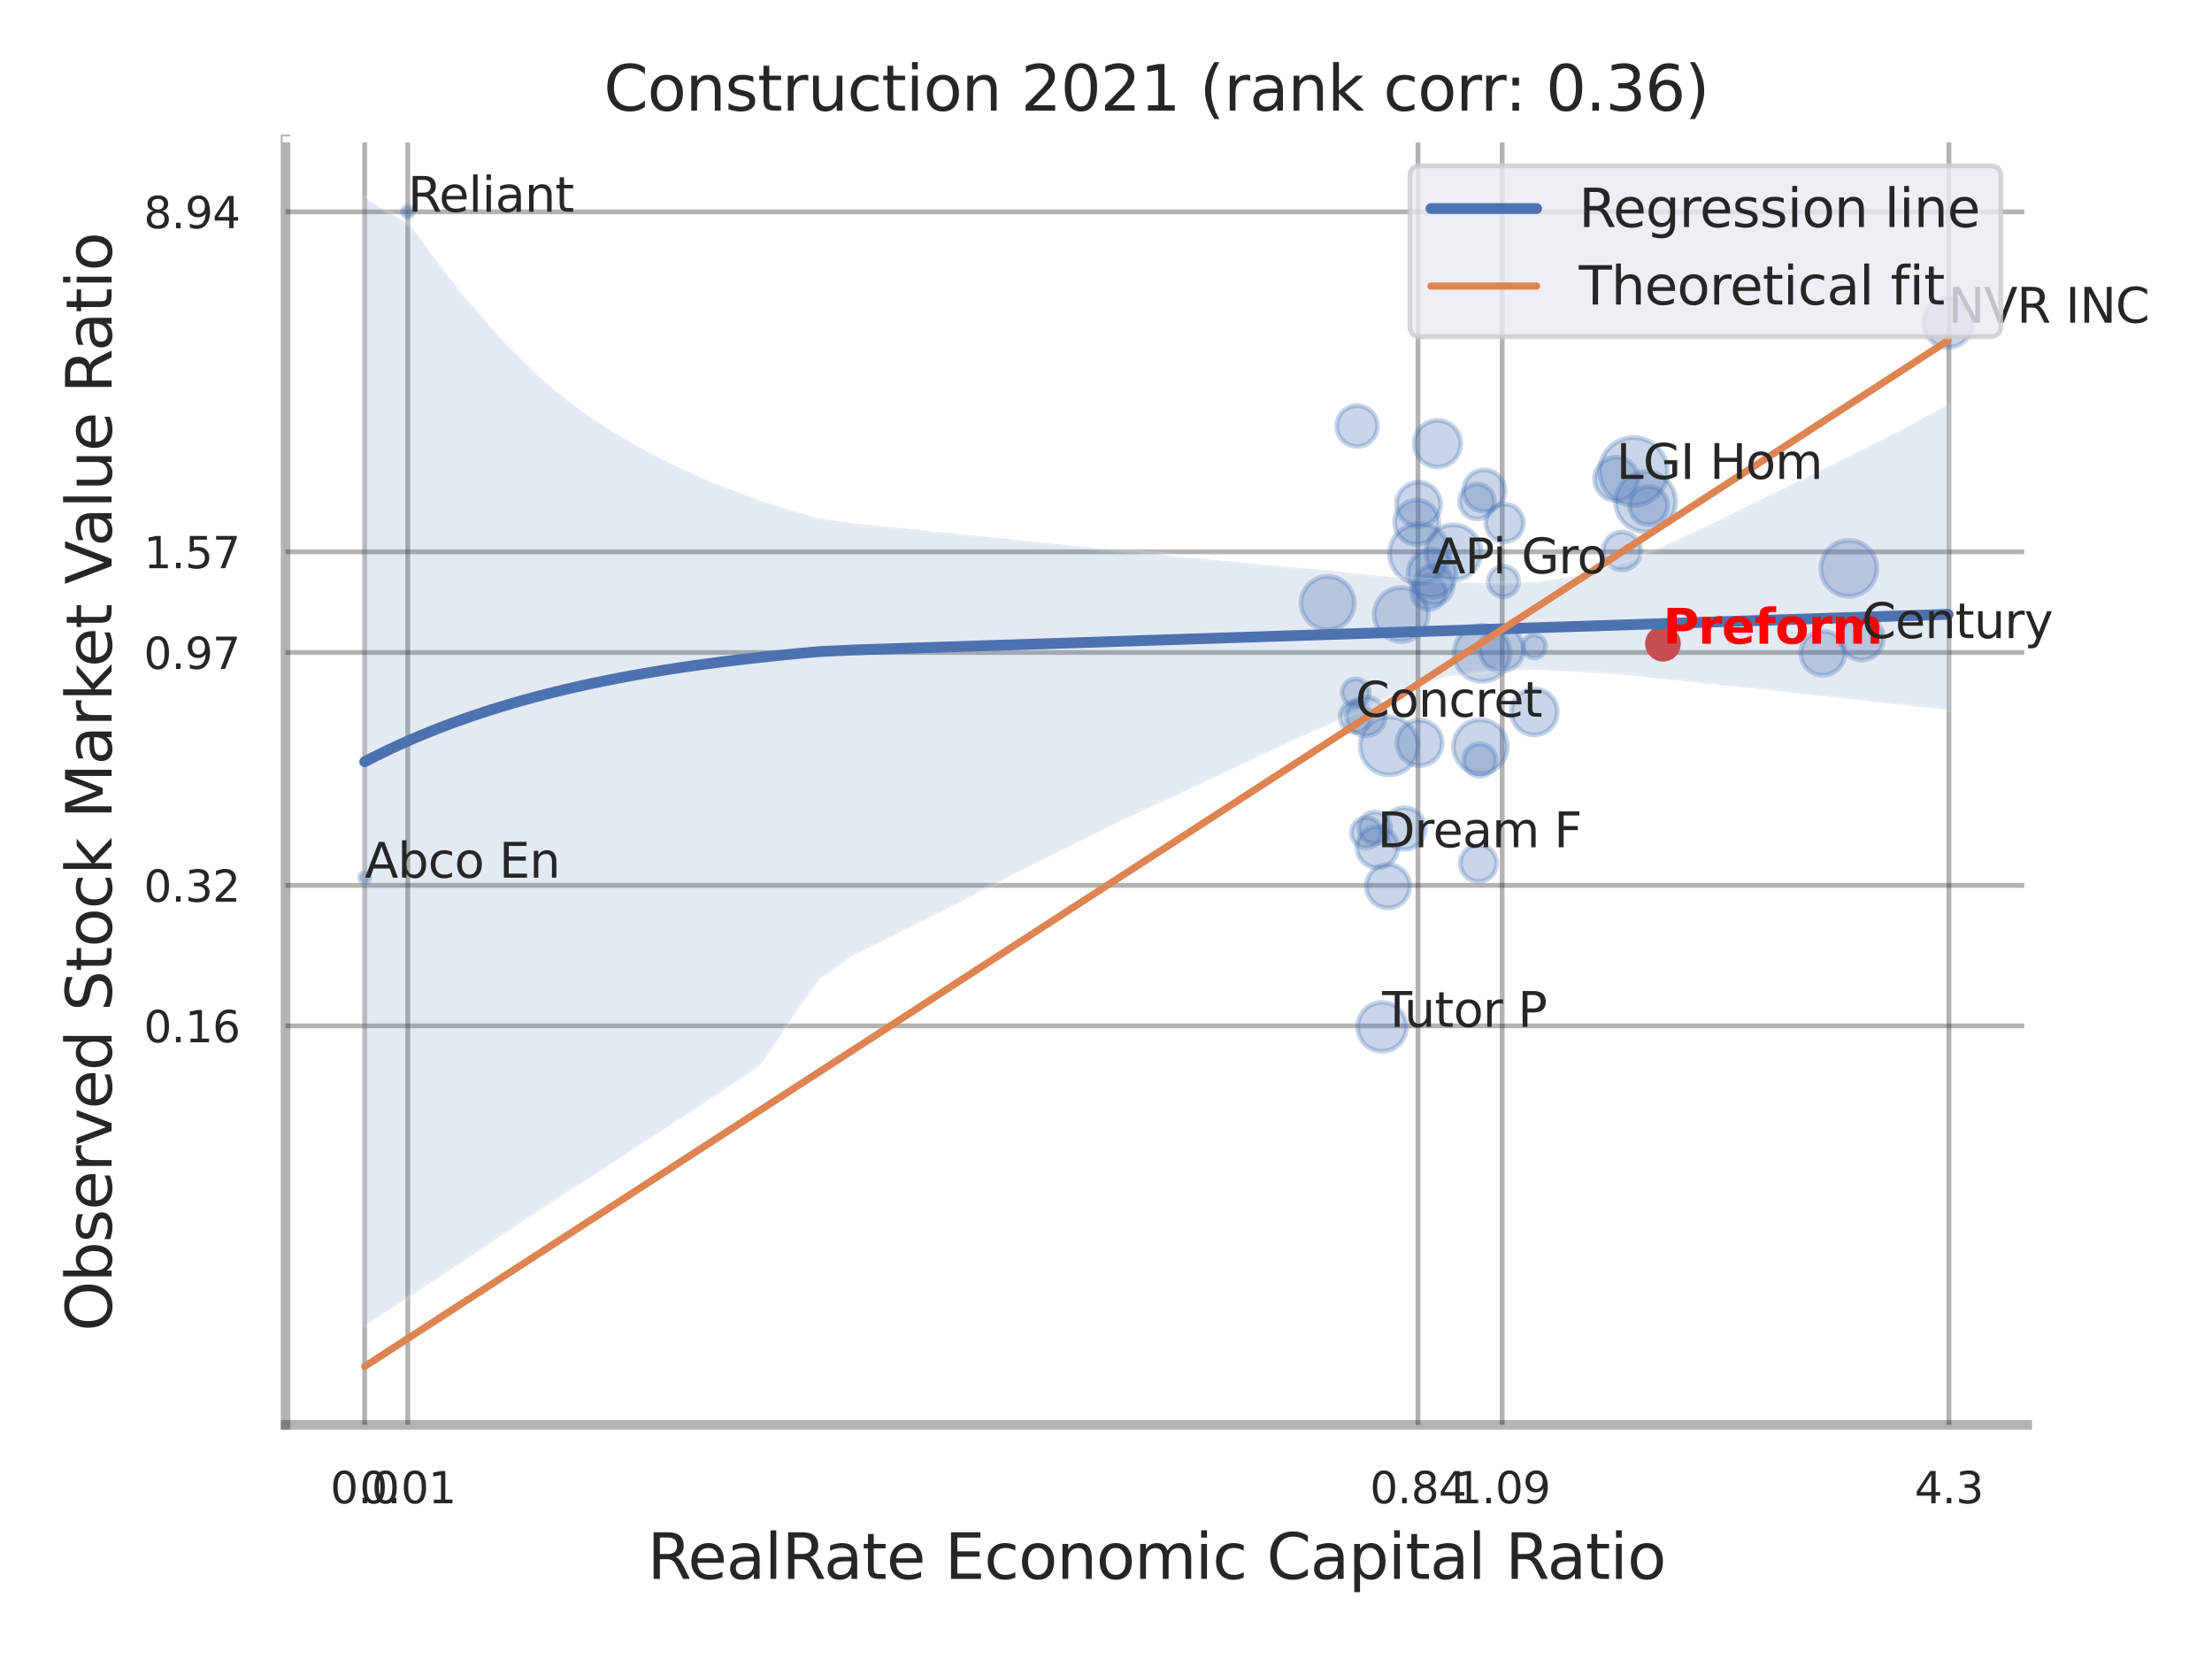 <?xml version="1.0" encoding="utf-8" standalone="no"?>
<!DOCTYPE svg PUBLIC "-//W3C//DTD SVG 1.1//EN"
  "http://www.w3.org/Graphics/SVG/1.1/DTD/svg11.dtd">
<svg xmlns:xlink="http://www.w3.org/1999/xlink" width="460.8pt" height="345.6pt" viewBox="0 0 460.8 345.6" xmlns="http://www.w3.org/2000/svg" version="1.1">
 <defs>
  <style type="text/css">*{stroke-linejoin: round; stroke-linecap: butt}</style>
 </defs>
 <g id="figure_1">
  <g id="patch_1">
   <path d="M 0 345.6 
L 460.8 345.6 
L 460.8 0 
L 0 0 
z
" style="fill: #ffffff"/>
  </g>
  <g id="axes_1">
   <g id="patch_2">
    <path d="M 59.49 296.82 
L 422.313 296.82 
L 422.313 29.04 
L 59.49 29.04 
z
" style="fill: #ffffff"/>
   </g>
   <g id="matplotlib.axis_1">
    <g id="xtick_1">
     <g id="line2d_1">
      <path d="M 75.967 296.82 
L 75.967 29.04 
" clip-path="url(#p86fde87557)" style="fill: none; stroke: #000000; stroke-opacity: 0.3; stroke-linecap: round"/>
     </g>
     <g id="text_1">
      <!-- 0.0 -->
      <g style="fill: #262626" transform="translate(68.81 313.159) scale(0.09 -0.09)">
       <defs>
        <path id="DejaVuSans-30" d="M 2034 4250 
Q 1547 4250 1301 3770 
Q 1056 3291 1056 2328 
Q 1056 1369 1301 889 
Q 1547 409 2034 409 
Q 2525 409 2770 889 
Q 3016 1369 3016 2328 
Q 3016 3291 2770 3770 
Q 2525 4250 2034 4250 
z
M 2034 4750 
Q 2819 4750 3233 4129 
Q 3647 3509 3647 2328 
Q 3647 1150 3233 529 
Q 2819 -91 2034 -91 
Q 1250 -91 836 529 
Q 422 1150 422 2328 
Q 422 3509 836 4129 
Q 1250 4750 2034 4750 
z
" transform="scale(0.016)"/>
        <path id="DejaVuSans-2e" d="M 684 794 
L 1344 794 
L 1344 0 
L 684 0 
L 684 794 
z
" transform="scale(0.016)"/>
       </defs>
       <use xlink:href="#DejaVuSans-30"/>
       <use xlink:href="#DejaVuSans-2e" x="63.623"/>
       <use xlink:href="#DejaVuSans-30" x="95.41"/>
      </g>
     </g>
    </g>
    <g id="xtick_2">
     <g id="line2d_2">
      <path d="M 84.942 296.82 
L 84.942 29.04 
" clip-path="url(#p86fde87557)" style="fill: none; stroke: #000000; stroke-opacity: 0.3; stroke-linecap: round"/>
     </g>
     <g id="text_2">
      <!-- 0.01 -->
      <g style="fill: #262626" transform="translate(74.922 313.159) scale(0.09 -0.09)">
       <defs>
        <path id="DejaVuSans-31" d="M 794 531 
L 1825 531 
L 1825 4091 
L 703 3866 
L 703 4441 
L 1819 4666 
L 2450 4666 
L 2450 531 
L 3481 531 
L 3481 0 
L 794 0 
L 794 531 
z
" transform="scale(0.016)"/>
       </defs>
       <use xlink:href="#DejaVuSans-30"/>
       <use xlink:href="#DejaVuSans-2e" x="63.623"/>
       <use xlink:href="#DejaVuSans-30" x="95.41"/>
       <use xlink:href="#DejaVuSans-31" x="159.033"/>
      </g>
     </g>
    </g>
    <g id="xtick_3">
     <g id="line2d_3">
      <path d="M 295.396 296.82 
L 295.396 29.04 
" clip-path="url(#p86fde87557)" style="fill: none; stroke: #000000; stroke-opacity: 0.3; stroke-linecap: round"/>
     </g>
     <g id="text_3">
      <!-- 0.84 -->
      <g style="fill: #262626" transform="translate(285.376 313.159) scale(0.09 -0.09)">
       <defs>
        <path id="DejaVuSans-38" d="M 2034 2216 
Q 1584 2216 1326 1975 
Q 1069 1734 1069 1313 
Q 1069 891 1326 650 
Q 1584 409 2034 409 
Q 2484 409 2743 651 
Q 3003 894 3003 1313 
Q 3003 1734 2745 1975 
Q 2488 2216 2034 2216 
z
M 1403 2484 
Q 997 2584 770 2862 
Q 544 3141 544 3541 
Q 544 4100 942 4425 
Q 1341 4750 2034 4750 
Q 2731 4750 3128 4425 
Q 3525 4100 3525 3541 
Q 3525 3141 3298 2862 
Q 3072 2584 2669 2484 
Q 3125 2378 3379 2068 
Q 3634 1759 3634 1313 
Q 3634 634 3220 271 
Q 2806 -91 2034 -91 
Q 1263 -91 848 271 
Q 434 634 434 1313 
Q 434 1759 690 2068 
Q 947 2378 1403 2484 
z
M 1172 3481 
Q 1172 3119 1398 2916 
Q 1625 2713 2034 2713 
Q 2441 2713 2670 2916 
Q 2900 3119 2900 3481 
Q 2900 3844 2670 4047 
Q 2441 4250 2034 4250 
Q 1625 4250 1398 4047 
Q 1172 3844 1172 3481 
z
" transform="scale(0.016)"/>
        <path id="DejaVuSans-34" d="M 2419 4116 
L 825 1625 
L 2419 1625 
L 2419 4116 
z
M 2253 4666 
L 3047 4666 
L 3047 1625 
L 3713 1625 
L 3713 1100 
L 3047 1100 
L 3047 0 
L 2419 0 
L 2419 1100 
L 313 1100 
L 313 1709 
L 2253 4666 
z
" transform="scale(0.016)"/>
       </defs>
       <use xlink:href="#DejaVuSans-30"/>
       <use xlink:href="#DejaVuSans-2e" x="63.623"/>
       <use xlink:href="#DejaVuSans-38" x="95.41"/>
       <use xlink:href="#DejaVuSans-34" x="159.033"/>
      </g>
     </g>
    </g>
    <g id="xtick_4">
     <g id="line2d_4">
      <path d="M 312.929 296.82 
L 312.929 29.04 
" clip-path="url(#p86fde87557)" style="fill: none; stroke: #000000; stroke-opacity: 0.3; stroke-linecap: round"/>
     </g>
     <g id="text_4">
      <!-- 1.09 -->
      <g style="fill: #262626" transform="translate(302.91 313.159) scale(0.09 -0.09)">
       <defs>
        <path id="DejaVuSans-39" d="M 703 97 
L 703 672 
Q 941 559 1184 500 
Q 1428 441 1663 441 
Q 2288 441 2617 861 
Q 2947 1281 2994 2138 
Q 2813 1869 2534 1725 
Q 2256 1581 1919 1581 
Q 1219 1581 811 2004 
Q 403 2428 403 3163 
Q 403 3881 828 4315 
Q 1253 4750 1959 4750 
Q 2769 4750 3195 4129 
Q 3622 3509 3622 2328 
Q 3622 1225 3098 567 
Q 2575 -91 1691 -91 
Q 1453 -91 1209 -44 
Q 966 3 703 97 
z
M 1959 2075 
Q 2384 2075 2632 2365 
Q 2881 2656 2881 3163 
Q 2881 3666 2632 3958 
Q 2384 4250 1959 4250 
Q 1534 4250 1286 3958 
Q 1038 3666 1038 3163 
Q 1038 2656 1286 2365 
Q 1534 2075 1959 2075 
z
" transform="scale(0.016)"/>
       </defs>
       <use xlink:href="#DejaVuSans-31"/>
       <use xlink:href="#DejaVuSans-2e" x="63.623"/>
       <use xlink:href="#DejaVuSans-30" x="95.41"/>
       <use xlink:href="#DejaVuSans-39" x="159.033"/>
      </g>
     </g>
    </g>
    <g id="xtick_5">
     <g id="line2d_5">
      <path d="M 405.993 296.82 
L 405.993 29.04 
" clip-path="url(#p86fde87557)" style="fill: none; stroke: #000000; stroke-opacity: 0.3; stroke-linecap: round"/>
     </g>
     <g id="text_5">
      <!-- 4.3 -->
      <g style="fill: #262626" transform="translate(398.836 313.159) scale(0.09 -0.09)">
       <defs>
        <path id="DejaVuSans-33" d="M 2597 2516 
Q 3050 2419 3304 2112 
Q 3559 1806 3559 1356 
Q 3559 666 3084 287 
Q 2609 -91 1734 -91 
Q 1441 -91 1130 -33 
Q 819 25 488 141 
L 488 750 
Q 750 597 1062 519 
Q 1375 441 1716 441 
Q 2309 441 2620 675 
Q 2931 909 2931 1356 
Q 2931 1769 2642 2001 
Q 2353 2234 1838 2234 
L 1294 2234 
L 1294 2753 
L 1863 2753 
Q 2328 2753 2575 2939 
Q 2822 3125 2822 3475 
Q 2822 3834 2567 4026 
Q 2313 4219 1838 4219 
Q 1578 4219 1281 4162 
Q 984 4106 628 3988 
L 628 4550 
Q 988 4650 1302 4700 
Q 1616 4750 1894 4750 
Q 2613 4750 3031 4423 
Q 3450 4097 3450 3541 
Q 3450 3153 3228 2886 
Q 3006 2619 2597 2516 
z
" transform="scale(0.016)"/>
       </defs>
       <use xlink:href="#DejaVuSans-34"/>
       <use xlink:href="#DejaVuSans-2e" x="63.623"/>
       <use xlink:href="#DejaVuSans-33" x="95.41"/>
      </g>
     </g>
    </g>
    <g id="xtick_6"/>
    <g id="xtick_7"/>
    <g id="xtick_8"/>
    <g id="text_6">
     <!-- RealRate Economic Capital Ratio -->
     <g style="fill: #262626" transform="translate(134.848 328.908) scale(0.13 -0.13)">
      <defs>
       <path id="DejaVuSans-52" d="M 2841 2188 
Q 3044 2119 3236 1894 
Q 3428 1669 3622 1275 
L 4263 0 
L 3584 0 
L 2988 1197 
Q 2756 1666 2539 1819 
Q 2322 1972 1947 1972 
L 1259 1972 
L 1259 0 
L 628 0 
L 628 4666 
L 2053 4666 
Q 2853 4666 3247 4331 
Q 3641 3997 3641 3322 
Q 3641 2881 3436 2590 
Q 3231 2300 2841 2188 
z
M 1259 4147 
L 1259 2491 
L 2053 2491 
Q 2509 2491 2742 2702 
Q 2975 2913 2975 3322 
Q 2975 3731 2742 3939 
Q 2509 4147 2053 4147 
L 1259 4147 
z
" transform="scale(0.016)"/>
       <path id="DejaVuSans-65" d="M 3597 1894 
L 3597 1613 
L 953 1613 
Q 991 1019 1311 708 
Q 1631 397 2203 397 
Q 2534 397 2845 478 
Q 3156 559 3463 722 
L 3463 178 
Q 3153 47 2828 -22 
Q 2503 -91 2169 -91 
Q 1331 -91 842 396 
Q 353 884 353 1716 
Q 353 2575 817 3079 
Q 1281 3584 2069 3584 
Q 2775 3584 3186 3129 
Q 3597 2675 3597 1894 
z
M 3022 2063 
Q 3016 2534 2758 2815 
Q 2500 3097 2075 3097 
Q 1594 3097 1305 2825 
Q 1016 2553 972 2059 
L 3022 2063 
z
" transform="scale(0.016)"/>
       <path id="DejaVuSans-61" d="M 2194 1759 
Q 1497 1759 1228 1600 
Q 959 1441 959 1056 
Q 959 750 1161 570 
Q 1363 391 1709 391 
Q 2188 391 2477 730 
Q 2766 1069 2766 1631 
L 2766 1759 
L 2194 1759 
z
M 3341 1997 
L 3341 0 
L 2766 0 
L 2766 531 
Q 2569 213 2275 61 
Q 1981 -91 1556 -91 
Q 1019 -91 701 211 
Q 384 513 384 1019 
Q 384 1609 779 1909 
Q 1175 2209 1959 2209 
L 2766 2209 
L 2766 2266 
Q 2766 2663 2505 2880 
Q 2244 3097 1772 3097 
Q 1472 3097 1187 3025 
Q 903 2953 641 2809 
L 641 3341 
Q 956 3463 1253 3523 
Q 1550 3584 1831 3584 
Q 2591 3584 2966 3190 
Q 3341 2797 3341 1997 
z
" transform="scale(0.016)"/>
       <path id="DejaVuSans-6c" d="M 603 4863 
L 1178 4863 
L 1178 0 
L 603 0 
L 603 4863 
z
" transform="scale(0.016)"/>
       <path id="DejaVuSans-74" d="M 1172 4494 
L 1172 3500 
L 2356 3500 
L 2356 3053 
L 1172 3053 
L 1172 1153 
Q 1172 725 1289 603 
Q 1406 481 1766 481 
L 2356 481 
L 2356 0 
L 1766 0 
Q 1100 0 847 248 
Q 594 497 594 1153 
L 594 3053 
L 172 3053 
L 172 3500 
L 594 3500 
L 594 4494 
L 1172 4494 
z
" transform="scale(0.016)"/>
       <path id="DejaVuSans-20" transform="scale(0.016)"/>
       <path id="DejaVuSans-45" d="M 628 4666 
L 3578 4666 
L 3578 4134 
L 1259 4134 
L 1259 2753 
L 3481 2753 
L 3481 2222 
L 1259 2222 
L 1259 531 
L 3634 531 
L 3634 0 
L 628 0 
L 628 4666 
z
" transform="scale(0.016)"/>
       <path id="DejaVuSans-63" d="M 3122 3366 
L 3122 2828 
Q 2878 2963 2633 3030 
Q 2388 3097 2138 3097 
Q 1578 3097 1268 2742 
Q 959 2388 959 1747 
Q 959 1106 1268 751 
Q 1578 397 2138 397 
Q 2388 397 2633 464 
Q 2878 531 3122 666 
L 3122 134 
Q 2881 22 2623 -34 
Q 2366 -91 2075 -91 
Q 1284 -91 818 406 
Q 353 903 353 1747 
Q 353 2603 823 3093 
Q 1294 3584 2113 3584 
Q 2378 3584 2631 3529 
Q 2884 3475 3122 3366 
z
" transform="scale(0.016)"/>
       <path id="DejaVuSans-6f" d="M 1959 3097 
Q 1497 3097 1228 2736 
Q 959 2375 959 1747 
Q 959 1119 1226 758 
Q 1494 397 1959 397 
Q 2419 397 2687 759 
Q 2956 1122 2956 1747 
Q 2956 2369 2687 2733 
Q 2419 3097 1959 3097 
z
M 1959 3584 
Q 2709 3584 3137 3096 
Q 3566 2609 3566 1747 
Q 3566 888 3137 398 
Q 2709 -91 1959 -91 
Q 1206 -91 779 398 
Q 353 888 353 1747 
Q 353 2609 779 3096 
Q 1206 3584 1959 3584 
z
" transform="scale(0.016)"/>
       <path id="DejaVuSans-6e" d="M 3513 2113 
L 3513 0 
L 2938 0 
L 2938 2094 
Q 2938 2591 2744 2837 
Q 2550 3084 2163 3084 
Q 1697 3084 1428 2787 
Q 1159 2491 1159 1978 
L 1159 0 
L 581 0 
L 581 3500 
L 1159 3500 
L 1159 2956 
Q 1366 3272 1645 3428 
Q 1925 3584 2291 3584 
Q 2894 3584 3203 3211 
Q 3513 2838 3513 2113 
z
" transform="scale(0.016)"/>
       <path id="DejaVuSans-6d" d="M 3328 2828 
Q 3544 3216 3844 3400 
Q 4144 3584 4550 3584 
Q 5097 3584 5394 3201 
Q 5691 2819 5691 2113 
L 5691 0 
L 5113 0 
L 5113 2094 
Q 5113 2597 4934 2840 
Q 4756 3084 4391 3084 
Q 3944 3084 3684 2787 
Q 3425 2491 3425 1978 
L 3425 0 
L 2847 0 
L 2847 2094 
Q 2847 2600 2669 2842 
Q 2491 3084 2119 3084 
Q 1678 3084 1418 2786 
Q 1159 2488 1159 1978 
L 1159 0 
L 581 0 
L 581 3500 
L 1159 3500 
L 1159 2956 
Q 1356 3278 1631 3431 
Q 1906 3584 2284 3584 
Q 2666 3584 2933 3390 
Q 3200 3197 3328 2828 
z
" transform="scale(0.016)"/>
       <path id="DejaVuSans-69" d="M 603 3500 
L 1178 3500 
L 1178 0 
L 603 0 
L 603 3500 
z
M 603 4863 
L 1178 4863 
L 1178 4134 
L 603 4134 
L 603 4863 
z
" transform="scale(0.016)"/>
       <path id="DejaVuSans-43" d="M 4122 4306 
L 4122 3641 
Q 3803 3938 3442 4084 
Q 3081 4231 2675 4231 
Q 1875 4231 1450 3742 
Q 1025 3253 1025 2328 
Q 1025 1406 1450 917 
Q 1875 428 2675 428 
Q 3081 428 3442 575 
Q 3803 722 4122 1019 
L 4122 359 
Q 3791 134 3420 21 
Q 3050 -91 2638 -91 
Q 1578 -91 968 557 
Q 359 1206 359 2328 
Q 359 3453 968 4101 
Q 1578 4750 2638 4750 
Q 3056 4750 3426 4639 
Q 3797 4528 4122 4306 
z
" transform="scale(0.016)"/>
       <path id="DejaVuSans-70" d="M 1159 525 
L 1159 -1331 
L 581 -1331 
L 581 3500 
L 1159 3500 
L 1159 2969 
Q 1341 3281 1617 3432 
Q 1894 3584 2278 3584 
Q 2916 3584 3314 3078 
Q 3713 2572 3713 1747 
Q 3713 922 3314 415 
Q 2916 -91 2278 -91 
Q 1894 -91 1617 61 
Q 1341 213 1159 525 
z
M 3116 1747 
Q 3116 2381 2855 2742 
Q 2594 3103 2138 3103 
Q 1681 3103 1420 2742 
Q 1159 2381 1159 1747 
Q 1159 1113 1420 752 
Q 1681 391 2138 391 
Q 2594 391 2855 752 
Q 3116 1113 3116 1747 
z
" transform="scale(0.016)"/>
      </defs>
      <use xlink:href="#DejaVuSans-52"/>
      <use xlink:href="#DejaVuSans-65" x="64.982"/>
      <use xlink:href="#DejaVuSans-61" x="126.506"/>
      <use xlink:href="#DejaVuSans-6c" x="187.785"/>
      <use xlink:href="#DejaVuSans-52" x="215.568"/>
      <use xlink:href="#DejaVuSans-61" x="282.801"/>
      <use xlink:href="#DejaVuSans-74" x="344.08"/>
      <use xlink:href="#DejaVuSans-65" x="383.289"/>
      <use xlink:href="#DejaVuSans-20" x="444.812"/>
      <use xlink:href="#DejaVuSans-45" x="476.6"/>
      <use xlink:href="#DejaVuSans-63" x="539.783"/>
      <use xlink:href="#DejaVuSans-6f" x="594.764"/>
      <use xlink:href="#DejaVuSans-6e" x="655.945"/>
      <use xlink:href="#DejaVuSans-6f" x="719.324"/>
      <use xlink:href="#DejaVuSans-6d" x="780.506"/>
      <use xlink:href="#DejaVuSans-69" x="877.918"/>
      <use xlink:href="#DejaVuSans-63" x="905.701"/>
      <use xlink:href="#DejaVuSans-20" x="960.682"/>
      <use xlink:href="#DejaVuSans-43" x="992.469"/>
      <use xlink:href="#DejaVuSans-61" x="1062.293"/>
      <use xlink:href="#DejaVuSans-70" x="1123.572"/>
      <use xlink:href="#DejaVuSans-69" x="1187.049"/>
      <use xlink:href="#DejaVuSans-74" x="1214.832"/>
      <use xlink:href="#DejaVuSans-61" x="1254.041"/>
      <use xlink:href="#DejaVuSans-6c" x="1315.32"/>
      <use xlink:href="#DejaVuSans-20" x="1343.104"/>
      <use xlink:href="#DejaVuSans-52" x="1374.891"/>
      <use xlink:href="#DejaVuSans-61" x="1442.123"/>
      <use xlink:href="#DejaVuSans-74" x="1503.402"/>
      <use xlink:href="#DejaVuSans-69" x="1542.611"/>
      <use xlink:href="#DejaVuSans-6f" x="1570.395"/>
     </g>
    </g>
   </g>
   <g id="matplotlib.axis_2">
    <g id="ytick_1">
     <g id="line2d_6">
      <path d="M 59.49 213.704 
L 422.313 213.704 
" clip-path="url(#p86fde87557)" style="fill: none; stroke: #000000; stroke-opacity: 0.3; stroke-linecap: round"/>
     </g>
     <g id="text_7">
      <!-- 0.16 -->
      <g style="fill: #262626" transform="translate(29.951 217.124) scale(0.09 -0.09)">
       <defs>
        <path id="DejaVuSans-36" d="M 2113 2584 
Q 1688 2584 1439 2293 
Q 1191 2003 1191 1497 
Q 1191 994 1439 701 
Q 1688 409 2113 409 
Q 2538 409 2786 701 
Q 3034 994 3034 1497 
Q 3034 2003 2786 2293 
Q 2538 2584 2113 2584 
z
M 3366 4563 
L 3366 3988 
Q 3128 4100 2886 4159 
Q 2644 4219 2406 4219 
Q 1781 4219 1451 3797 
Q 1122 3375 1075 2522 
Q 1259 2794 1537 2939 
Q 1816 3084 2150 3084 
Q 2853 3084 3261 2657 
Q 3669 2231 3669 1497 
Q 3669 778 3244 343 
Q 2819 -91 2113 -91 
Q 1303 -91 875 529 
Q 447 1150 447 2328 
Q 447 3434 972 4092 
Q 1497 4750 2381 4750 
Q 2619 4750 2861 4703 
Q 3103 4656 3366 4563 
z
" transform="scale(0.016)"/>
       </defs>
       <use xlink:href="#DejaVuSans-30"/>
       <use xlink:href="#DejaVuSans-2e" x="63.623"/>
       <use xlink:href="#DejaVuSans-31" x="95.41"/>
       <use xlink:href="#DejaVuSans-36" x="159.033"/>
      </g>
     </g>
    </g>
    <g id="ytick_2">
     <g id="line2d_7">
      <path d="M 59.49 184.429 
L 422.313 184.429 
" clip-path="url(#p86fde87557)" style="fill: none; stroke: #000000; stroke-opacity: 0.3; stroke-linecap: round"/>
     </g>
     <g id="text_8">
      <!-- 0.32 -->
      <g style="fill: #262626" transform="translate(29.951 187.848) scale(0.09 -0.09)">
       <defs>
        <path id="DejaVuSans-32" d="M 1228 531 
L 3431 531 
L 3431 0 
L 469 0 
L 469 531 
Q 828 903 1448 1529 
Q 2069 2156 2228 2338 
Q 2531 2678 2651 2914 
Q 2772 3150 2772 3378 
Q 2772 3750 2511 3984 
Q 2250 4219 1831 4219 
Q 1534 4219 1204 4116 
Q 875 4013 500 3803 
L 500 4441 
Q 881 4594 1212 4672 
Q 1544 4750 1819 4750 
Q 2544 4750 2975 4387 
Q 3406 4025 3406 3419 
Q 3406 3131 3298 2873 
Q 3191 2616 2906 2266 
Q 2828 2175 2409 1742 
Q 1991 1309 1228 531 
z
" transform="scale(0.016)"/>
       </defs>
       <use xlink:href="#DejaVuSans-30"/>
       <use xlink:href="#DejaVuSans-2e" x="63.623"/>
       <use xlink:href="#DejaVuSans-33" x="95.41"/>
       <use xlink:href="#DejaVuSans-32" x="159.033"/>
      </g>
     </g>
    </g>
    <g id="ytick_3">
     <g id="line2d_8">
      <path d="M 59.49 135.927 
L 422.313 135.927 
" clip-path="url(#p86fde87557)" style="fill: none; stroke: #000000; stroke-opacity: 0.3; stroke-linecap: round"/>
     </g>
     <g id="text_9">
      <!-- 0.97 -->
      <g style="fill: #262626" transform="translate(29.951 139.346) scale(0.09 -0.09)">
       <defs>
        <path id="DejaVuSans-37" d="M 525 4666 
L 3525 4666 
L 3525 4397 
L 1831 0 
L 1172 0 
L 2766 4134 
L 525 4134 
L 525 4666 
z
" transform="scale(0.016)"/>
       </defs>
       <use xlink:href="#DejaVuSans-30"/>
       <use xlink:href="#DejaVuSans-2e" x="63.623"/>
       <use xlink:href="#DejaVuSans-39" x="95.41"/>
       <use xlink:href="#DejaVuSans-37" x="159.033"/>
      </g>
     </g>
    </g>
    <g id="ytick_4">
     <g id="line2d_9">
      <path d="M 59.49 114.953 
L 422.313 114.953 
" clip-path="url(#p86fde87557)" style="fill: none; stroke: #000000; stroke-opacity: 0.3; stroke-linecap: round"/>
     </g>
     <g id="text_10">
      <!-- 1.57 -->
      <g style="fill: #262626" transform="translate(29.951 118.373) scale(0.09 -0.09)">
       <defs>
        <path id="DejaVuSans-35" d="M 691 4666 
L 3169 4666 
L 3169 4134 
L 1269 4134 
L 1269 2991 
Q 1406 3038 1543 3061 
Q 1681 3084 1819 3084 
Q 2600 3084 3056 2656 
Q 3513 2228 3513 1497 
Q 3513 744 3044 326 
Q 2575 -91 1722 -91 
Q 1428 -91 1123 -41 
Q 819 9 494 109 
L 494 744 
Q 775 591 1075 516 
Q 1375 441 1709 441 
Q 2250 441 2565 725 
Q 2881 1009 2881 1497 
Q 2881 1984 2565 2268 
Q 2250 2553 1709 2553 
Q 1456 2553 1204 2497 
Q 953 2441 691 2322 
L 691 4666 
z
" transform="scale(0.016)"/>
       </defs>
       <use xlink:href="#DejaVuSans-31"/>
       <use xlink:href="#DejaVuSans-2e" x="63.623"/>
       <use xlink:href="#DejaVuSans-35" x="95.41"/>
       <use xlink:href="#DejaVuSans-37" x="159.033"/>
      </g>
     </g>
    </g>
    <g id="ytick_5">
     <g id="line2d_10">
      <path d="M 59.49 44.126 
L 422.313 44.126 
" clip-path="url(#p86fde87557)" style="fill: none; stroke: #000000; stroke-opacity: 0.3; stroke-linecap: round"/>
     </g>
     <g id="text_11">
      <!-- 8.94 -->
      <g style="fill: #262626" transform="translate(29.951 47.545) scale(0.09 -0.09)">
       <use xlink:href="#DejaVuSans-38"/>
       <use xlink:href="#DejaVuSans-2e" x="63.623"/>
       <use xlink:href="#DejaVuSans-39" x="95.41"/>
       <use xlink:href="#DejaVuSans-34" x="159.033"/>
      </g>
     </g>
    </g>
    <g id="ytick_6"/>
    <g id="ytick_7"/>
    <g id="ytick_8"/>
    <g id="ytick_9"/>
    <g id="text_12">
     <!-- Observed Stock Market Value Ratio -->
     <g style="fill: #262626" transform="translate(23.247 277.332) rotate(-90) scale(0.13 -0.13)">
      <defs>
       <path id="DejaVuSans-4f" d="M 2522 4238 
Q 1834 4238 1429 3725 
Q 1025 3213 1025 2328 
Q 1025 1447 1429 934 
Q 1834 422 2522 422 
Q 3209 422 3611 934 
Q 4013 1447 4013 2328 
Q 4013 3213 3611 3725 
Q 3209 4238 2522 4238 
z
M 2522 4750 
Q 3503 4750 4090 4092 
Q 4678 3434 4678 2328 
Q 4678 1225 4090 567 
Q 3503 -91 2522 -91 
Q 1538 -91 948 565 
Q 359 1222 359 2328 
Q 359 3434 948 4092 
Q 1538 4750 2522 4750 
z
" transform="scale(0.016)"/>
       <path id="DejaVuSans-62" d="M 3116 1747 
Q 3116 2381 2855 2742 
Q 2594 3103 2138 3103 
Q 1681 3103 1420 2742 
Q 1159 2381 1159 1747 
Q 1159 1113 1420 752 
Q 1681 391 2138 391 
Q 2594 391 2855 752 
Q 3116 1113 3116 1747 
z
M 1159 2969 
Q 1341 3281 1617 3432 
Q 1894 3584 2278 3584 
Q 2916 3584 3314 3078 
Q 3713 2572 3713 1747 
Q 3713 922 3314 415 
Q 2916 -91 2278 -91 
Q 1894 -91 1617 61 
Q 1341 213 1159 525 
L 1159 0 
L 581 0 
L 581 4863 
L 1159 4863 
L 1159 2969 
z
" transform="scale(0.016)"/>
       <path id="DejaVuSans-73" d="M 2834 3397 
L 2834 2853 
Q 2591 2978 2328 3040 
Q 2066 3103 1784 3103 
Q 1356 3103 1142 2972 
Q 928 2841 928 2578 
Q 928 2378 1081 2264 
Q 1234 2150 1697 2047 
L 1894 2003 
Q 2506 1872 2764 1633 
Q 3022 1394 3022 966 
Q 3022 478 2636 193 
Q 2250 -91 1575 -91 
Q 1294 -91 989 -36 
Q 684 19 347 128 
L 347 722 
Q 666 556 975 473 
Q 1284 391 1588 391 
Q 1994 391 2212 530 
Q 2431 669 2431 922 
Q 2431 1156 2273 1281 
Q 2116 1406 1581 1522 
L 1381 1569 
Q 847 1681 609 1914 
Q 372 2147 372 2553 
Q 372 3047 722 3315 
Q 1072 3584 1716 3584 
Q 2034 3584 2315 3537 
Q 2597 3491 2834 3397 
z
" transform="scale(0.016)"/>
       <path id="DejaVuSans-72" d="M 2631 2963 
Q 2534 3019 2420 3045 
Q 2306 3072 2169 3072 
Q 1681 3072 1420 2755 
Q 1159 2438 1159 1844 
L 1159 0 
L 581 0 
L 581 3500 
L 1159 3500 
L 1159 2956 
Q 1341 3275 1631 3429 
Q 1922 3584 2338 3584 
Q 2397 3584 2469 3576 
Q 2541 3569 2628 3553 
L 2631 2963 
z
" transform="scale(0.016)"/>
       <path id="DejaVuSans-76" d="M 191 3500 
L 800 3500 
L 1894 563 
L 2988 3500 
L 3597 3500 
L 2284 0 
L 1503 0 
L 191 3500 
z
" transform="scale(0.016)"/>
       <path id="DejaVuSans-64" d="M 2906 2969 
L 2906 4863 
L 3481 4863 
L 3481 0 
L 2906 0 
L 2906 525 
Q 2725 213 2448 61 
Q 2172 -91 1784 -91 
Q 1150 -91 751 415 
Q 353 922 353 1747 
Q 353 2572 751 3078 
Q 1150 3584 1784 3584 
Q 2172 3584 2448 3432 
Q 2725 3281 2906 2969 
z
M 947 1747 
Q 947 1113 1208 752 
Q 1469 391 1925 391 
Q 2381 391 2643 752 
Q 2906 1113 2906 1747 
Q 2906 2381 2643 2742 
Q 2381 3103 1925 3103 
Q 1469 3103 1208 2742 
Q 947 2381 947 1747 
z
" transform="scale(0.016)"/>
       <path id="DejaVuSans-53" d="M 3425 4513 
L 3425 3897 
Q 3066 4069 2747 4153 
Q 2428 4238 2131 4238 
Q 1616 4238 1336 4038 
Q 1056 3838 1056 3469 
Q 1056 3159 1242 3001 
Q 1428 2844 1947 2747 
L 2328 2669 
Q 3034 2534 3370 2195 
Q 3706 1856 3706 1288 
Q 3706 609 3251 259 
Q 2797 -91 1919 -91 
Q 1588 -91 1214 -16 
Q 841 59 441 206 
L 441 856 
Q 825 641 1194 531 
Q 1563 422 1919 422 
Q 2459 422 2753 634 
Q 3047 847 3047 1241 
Q 3047 1584 2836 1778 
Q 2625 1972 2144 2069 
L 1759 2144 
Q 1053 2284 737 2584 
Q 422 2884 422 3419 
Q 422 4038 858 4394 
Q 1294 4750 2059 4750 
Q 2388 4750 2728 4690 
Q 3069 4631 3425 4513 
z
" transform="scale(0.016)"/>
       <path id="DejaVuSans-6b" d="M 581 4863 
L 1159 4863 
L 1159 1991 
L 2875 3500 
L 3609 3500 
L 1753 1863 
L 3688 0 
L 2938 0 
L 1159 1709 
L 1159 0 
L 581 0 
L 581 4863 
z
" transform="scale(0.016)"/>
       <path id="DejaVuSans-4d" d="M 628 4666 
L 1569 4666 
L 2759 1491 
L 3956 4666 
L 4897 4666 
L 4897 0 
L 4281 0 
L 4281 4097 
L 3078 897 
L 2444 897 
L 1241 4097 
L 1241 0 
L 628 0 
L 628 4666 
z
" transform="scale(0.016)"/>
       <path id="DejaVuSans-56" d="M 1831 0 
L 50 4666 
L 709 4666 
L 2188 738 
L 3669 4666 
L 4325 4666 
L 2547 0 
L 1831 0 
z
" transform="scale(0.016)"/>
       <path id="DejaVuSans-75" d="M 544 1381 
L 544 3500 
L 1119 3500 
L 1119 1403 
Q 1119 906 1312 657 
Q 1506 409 1894 409 
Q 2359 409 2629 706 
Q 2900 1003 2900 1516 
L 2900 3500 
L 3475 3500 
L 3475 0 
L 2900 0 
L 2900 538 
Q 2691 219 2414 64 
Q 2138 -91 1772 -91 
Q 1169 -91 856 284 
Q 544 659 544 1381 
z
M 1991 3584 
L 1991 3584 
z
" transform="scale(0.016)"/>
      </defs>
      <use xlink:href="#DejaVuSans-4f"/>
      <use xlink:href="#DejaVuSans-62" x="78.711"/>
      <use xlink:href="#DejaVuSans-73" x="142.188"/>
      <use xlink:href="#DejaVuSans-65" x="194.287"/>
      <use xlink:href="#DejaVuSans-72" x="255.811"/>
      <use xlink:href="#DejaVuSans-76" x="296.924"/>
      <use xlink:href="#DejaVuSans-65" x="356.104"/>
      <use xlink:href="#DejaVuSans-64" x="417.627"/>
      <use xlink:href="#DejaVuSans-20" x="481.104"/>
      <use xlink:href="#DejaVuSans-53" x="512.891"/>
      <use xlink:href="#DejaVuSans-74" x="576.367"/>
      <use xlink:href="#DejaVuSans-6f" x="615.576"/>
      <use xlink:href="#DejaVuSans-63" x="676.758"/>
      <use xlink:href="#DejaVuSans-6b" x="731.738"/>
      <use xlink:href="#DejaVuSans-20" x="789.648"/>
      <use xlink:href="#DejaVuSans-4d" x="821.436"/>
      <use xlink:href="#DejaVuSans-61" x="907.715"/>
      <use xlink:href="#DejaVuSans-72" x="968.994"/>
      <use xlink:href="#DejaVuSans-6b" x="1010.107"/>
      <use xlink:href="#DejaVuSans-65" x="1064.393"/>
      <use xlink:href="#DejaVuSans-74" x="1125.916"/>
      <use xlink:href="#DejaVuSans-20" x="1165.125"/>
      <use xlink:href="#DejaVuSans-56" x="1196.912"/>
      <use xlink:href="#DejaVuSans-61" x="1257.57"/>
      <use xlink:href="#DejaVuSans-6c" x="1318.85"/>
      <use xlink:href="#DejaVuSans-75" x="1346.633"/>
      <use xlink:href="#DejaVuSans-65" x="1410.012"/>
      <use xlink:href="#DejaVuSans-20" x="1471.535"/>
      <use xlink:href="#DejaVuSans-52" x="1503.322"/>
      <use xlink:href="#DejaVuSans-61" x="1570.555"/>
      <use xlink:href="#DejaVuSans-74" x="1631.834"/>
      <use xlink:href="#DejaVuSans-69" x="1671.043"/>
      <use xlink:href="#DejaVuSans-6f" x="1698.826"/>
     </g>
    </g>
   </g>
   <g id="PathCollection_1">
    <path d="M 291.899 133.633 
C 293.39 133.633 294.82 133.041 295.875 131.987 
C 296.929 130.932 297.521 129.502 297.521 128.011 
C 297.521 126.52 296.929 125.09 295.875 124.036 
C 294.82 122.982 293.39 122.389 291.899 122.389 
C 290.408 122.389 288.978 122.982 287.924 124.036 
C 286.87 125.09 286.277 126.52 286.277 128.011 
C 286.277 129.502 286.87 130.932 287.924 131.987 
C 288.978 133.041 290.408 133.633 291.899 133.633 
z
" clip-path="url(#p86fde87557)" style="fill: #4c72b0; fill-opacity: 0.3; stroke: #4c72b0; stroke-opacity: 0.3"/>
    <path d="M 342.806 110.769 
C 344.466 110.769 346.059 110.11 347.233 108.936 
C 348.407 107.762 349.066 106.17 349.066 104.509 
C 349.066 102.849 348.407 101.257 347.233 100.083 
C 346.059 98.909 344.466 98.249 342.806 98.249 
C 341.146 98.249 339.554 98.909 338.38 100.083 
C 337.206 101.257 336.546 102.849 336.546 104.509 
C 336.546 106.17 337.206 107.762 338.38 108.936 
C 339.554 110.11 341.146 110.769 342.806 110.769 
z
" clip-path="url(#p86fde87557)" style="fill: #4c72b0; fill-opacity: 0.3; stroke: #4c72b0; stroke-opacity: 0.3"/>
    <path d="M 295.127 113.369 
C 296.346 113.369 297.514 112.885 298.376 112.023 
C 299.237 111.162 299.721 109.993 299.721 108.775 
C 299.721 107.557 299.237 106.388 298.376 105.527 
C 297.514 104.665 296.346 104.181 295.127 104.181 
C 293.909 104.181 292.741 104.665 291.879 105.527 
C 291.018 106.388 290.534 107.557 290.534 108.775 
C 290.534 109.993 291.018 111.162 291.879 112.023 
C 292.741 112.885 293.909 113.369 295.127 113.369 
z
" clip-path="url(#p86fde87557)" style="fill: #4c72b0; fill-opacity: 0.3; stroke: #4c72b0; stroke-opacity: 0.3"/>
    <path d="M 287.922 219.006 
C 289.274 219.006 290.57 218.469 291.525 217.514 
C 292.481 216.558 293.018 215.262 293.018 213.911 
C 293.018 212.559 292.481 211.263 291.525 210.308 
C 290.57 209.352 289.274 208.815 287.922 208.815 
C 286.571 208.815 285.275 209.352 284.319 210.308 
C 283.364 211.263 282.827 212.559 282.827 213.911 
C 282.827 215.262 283.364 216.558 284.319 217.514 
C 285.275 218.469 286.571 219.006 287.922 219.006 
z
" clip-path="url(#p86fde87557)" style="fill: #4c72b0; fill-opacity: 0.3; stroke: #4c72b0; stroke-opacity: 0.3"/>
    <path d="M 346.423 137.301 
C 347.274 137.301 348.09 136.963 348.691 136.361 
C 349.293 135.76 349.631 134.944 349.631 134.093 
C 349.631 133.242 349.293 132.426 348.691 131.825 
C 348.09 131.223 347.274 130.885 346.423 130.885 
C 345.572 130.885 344.756 131.223 344.154 131.825 
C 343.553 132.426 343.215 133.242 343.215 134.093 
C 343.215 134.944 343.553 135.76 344.154 136.361 
C 344.756 136.963 345.572 137.301 346.423 137.301 
z
" clip-path="url(#p86fde87557)" style="fill: #4c72b0; fill-opacity: 0.3; stroke: #4c72b0; stroke-opacity: 0.3"/>
    <path d="M 313.197 124.318 
C 314.038 124.318 314.844 123.984 315.438 123.39 
C 316.032 122.795 316.366 121.989 316.366 121.149 
C 316.366 120.308 316.032 119.502 315.438 118.908 
C 314.844 118.314 314.038 117.98 313.197 117.98 
C 312.357 117.98 311.551 118.314 310.956 118.908 
C 310.362 119.502 310.028 120.308 310.028 121.149 
C 310.028 121.989 310.362 122.795 310.956 123.39 
C 311.551 123.984 312.357 124.318 313.197 124.318 
z
" clip-path="url(#p86fde87557)" style="fill: #4c72b0; fill-opacity: 0.3; stroke: #4c72b0; stroke-opacity: 0.3"/>
    <path d="M 302.789 120.786 
C 304.307 120.786 305.763 120.182 306.836 119.109 
C 307.909 118.036 308.512 116.58 308.512 115.062 
C 308.512 113.544 307.909 112.088 306.836 111.015 
C 305.763 109.942 304.307 109.339 302.789 109.339 
C 301.271 109.339 299.815 109.942 298.742 111.015 
C 297.669 112.088 297.066 113.544 297.066 115.062 
C 297.066 116.58 297.669 118.036 298.742 119.109 
C 299.815 120.182 301.271 120.786 302.789 120.786 
z
" clip-path="url(#p86fde87557)" style="fill: #4c72b0; fill-opacity: 0.3; stroke: #4c72b0; stroke-opacity: 0.3"/>
    <path d="M 289.159 189.125 
C 290.359 189.125 291.51 188.649 292.358 187.8 
C 293.206 186.952 293.683 185.801 293.683 184.602 
C 293.683 183.402 293.206 182.251 292.358 181.403 
C 291.51 180.555 290.359 180.078 289.159 180.078 
C 287.96 180.078 286.809 180.555 285.961 181.403 
C 285.112 182.251 284.636 183.402 284.636 184.602 
C 284.636 185.801 285.112 186.952 285.961 187.8 
C 286.809 188.649 287.96 189.125 289.159 189.125 
z
" clip-path="url(#p86fde87557)" style="fill: #4c72b0; fill-opacity: 0.3; stroke: #4c72b0; stroke-opacity: 0.3"/>
    <path d="M 309.196 106.515 
C 310.339 106.515 311.435 106.061 312.243 105.253 
C 313.052 104.445 313.506 103.349 313.506 102.206 
C 313.506 101.063 313.052 99.967 312.243 99.158 
C 311.435 98.35 310.339 97.896 309.196 97.896 
C 308.053 97.896 306.957 98.35 306.149 99.158 
C 305.341 99.967 304.887 101.063 304.887 102.206 
C 304.887 103.349 305.341 104.445 306.149 105.253 
C 306.957 106.061 308.053 106.515 309.196 106.515 
z
" clip-path="url(#p86fde87557)" style="fill: #4c72b0; fill-opacity: 0.3; stroke: #4c72b0; stroke-opacity: 0.3"/>
    <path d="M 308.737 141.968 
C 310.287 141.968 311.773 141.353 312.869 140.257 
C 313.965 139.161 314.58 137.675 314.58 136.125 
C 314.58 134.575 313.965 133.089 312.869 131.993 
C 311.773 130.897 310.287 130.282 308.737 130.282 
C 307.187 130.282 305.701 130.897 304.605 131.993 
C 303.509 133.089 302.894 134.575 302.894 136.125 
C 302.894 137.675 303.509 139.161 304.605 140.257 
C 305.701 141.353 307.187 141.968 308.737 141.968 
z
" clip-path="url(#p86fde87557)" style="fill: #4c72b0; fill-opacity: 0.3; stroke: #4c72b0; stroke-opacity: 0.3"/>
    <path d="M 319.639 153.093 
C 320.906 153.093 322.121 152.589 323.016 151.694 
C 323.912 150.798 324.415 149.583 324.415 148.316 
C 324.415 147.05 323.912 145.835 323.016 144.939 
C 322.121 144.043 320.906 143.54 319.639 143.54 
C 318.372 143.54 317.157 144.043 316.261 144.939 
C 315.366 145.835 314.862 147.05 314.862 148.316 
C 314.862 149.583 315.366 150.798 316.261 151.694 
C 317.157 152.589 318.372 153.093 319.639 153.093 
z
" clip-path="url(#p86fde87557)" style="fill: #4c72b0; fill-opacity: 0.3; stroke: #4c72b0; stroke-opacity: 0.3"/>
    <path d="M 385.155 124.218 
C 386.702 124.218 388.185 123.604 389.278 122.511 
C 390.371 121.417 390.986 119.934 390.986 118.388 
C 390.986 116.842 390.371 115.359 389.278 114.266 
C 388.185 113.172 386.702 112.558 385.155 112.558 
C 383.609 112.558 382.126 113.172 381.033 114.266 
C 379.939 115.359 379.325 116.842 379.325 118.388 
C 379.325 119.934 379.939 121.417 381.033 122.511 
C 382.126 123.604 383.609 124.218 385.155 124.218 
z
" clip-path="url(#p86fde87557)" style="fill: #4c72b0; fill-opacity: 0.3; stroke: #4c72b0; stroke-opacity: 0.3"/>
    <path d="M 298.683 125.931 
C 299.763 125.931 300.799 125.502 301.563 124.738 
C 302.327 123.974 302.756 122.938 302.756 121.858 
C 302.756 120.777 302.327 119.741 301.563 118.977 
C 300.799 118.213 299.763 117.784 298.683 117.784 
C 297.602 117.784 296.566 118.213 295.802 118.977 
C 295.038 119.741 294.609 120.777 294.609 121.858 
C 294.609 122.938 295.038 123.974 295.802 124.738 
C 296.566 125.502 297.602 125.931 298.683 125.931 
z
" clip-path="url(#p86fde87557)" style="fill: #4c72b0; fill-opacity: 0.3; stroke: #4c72b0; stroke-opacity: 0.3"/>
    <path d="M 312.813 139.83 
C 314.029 139.83 315.196 139.346 316.056 138.486 
C 316.917 137.626 317.4 136.459 317.4 135.242 
C 317.4 134.026 316.917 132.859 316.056 131.999 
C 315.196 131.139 314.029 130.655 312.813 130.655 
C 311.596 130.655 310.429 131.139 309.569 131.999 
C 308.709 132.859 308.226 134.026 308.226 135.242 
C 308.226 136.459 308.709 137.626 309.569 138.486 
C 310.429 139.346 311.596 139.83 312.813 139.83 
z
" clip-path="url(#p86fde87557)" style="fill: #4c72b0; fill-opacity: 0.3; stroke: #4c72b0; stroke-opacity: 0.3"/>
    <path d="M 308.266 161.726 
C 309.163 161.726 310.023 161.369 310.657 160.735 
C 311.291 160.101 311.648 159.241 311.648 158.344 
C 311.648 157.448 311.291 156.588 310.657 155.953 
C 310.023 155.319 309.163 154.963 308.266 154.963 
C 307.369 154.963 306.509 155.319 305.875 155.953 
C 305.241 156.588 304.885 157.448 304.885 158.344 
C 304.885 159.241 305.241 160.101 305.875 160.735 
C 306.509 161.369 307.369 161.726 308.266 161.726 
z
" clip-path="url(#p86fde87557)" style="fill: #4c72b0; fill-opacity: 0.3; stroke: #4c72b0; stroke-opacity: 0.3"/>
    <path d="M 284.553 153.294 
C 285.625 153.294 286.654 152.868 287.413 152.109 
C 288.172 151.351 288.598 150.322 288.598 149.249 
C 288.598 148.176 288.172 147.147 287.413 146.388 
C 286.654 145.63 285.625 145.204 284.553 145.204 
C 283.48 145.204 282.451 145.63 281.692 146.388 
C 280.934 147.147 280.507 148.176 280.507 149.249 
C 280.507 150.322 280.934 151.351 281.692 152.109 
C 282.451 152.868 283.48 153.294 284.553 153.294 
z
" clip-path="url(#p86fde87557)" style="fill: #4c72b0; fill-opacity: 0.3; stroke: #4c72b0; stroke-opacity: 0.3"/>
    <path d="M 340.293 105.274 
C 342.169 105.274 343.967 104.529 345.293 103.203 
C 346.619 101.877 347.365 100.078 347.365 98.203 
C 347.365 96.328 346.619 94.529 345.293 93.203 
C 343.967 91.877 342.169 91.132 340.293 91.132 
C 338.418 91.132 336.619 91.877 335.293 93.203 
C 333.967 94.529 333.222 96.328 333.222 98.203 
C 333.222 100.078 333.967 101.877 335.293 103.203 
C 336.619 104.529 338.418 105.274 340.293 105.274 
z
" clip-path="url(#p86fde87557)" style="fill: #4c72b0; fill-opacity: 0.3; stroke: #4c72b0; stroke-opacity: 0.3"/>
    <path d="M 405.821 72.373 
C 407.185 72.373 408.494 71.831 409.459 70.866 
C 410.423 69.901 410.966 68.593 410.966 67.228 
C 410.966 65.864 410.423 64.555 409.459 63.59 
C 408.494 62.626 407.185 62.083 405.821 62.083 
C 404.456 62.083 403.148 62.626 402.183 63.59 
C 401.218 64.555 400.676 65.864 400.676 67.228 
C 400.676 68.593 401.218 69.901 402.183 70.866 
C 403.148 71.831 404.456 72.373 405.821 72.373 
z
" clip-path="url(#p86fde87557)" style="fill: #4c72b0; fill-opacity: 0.3; stroke: #4c72b0; stroke-opacity: 0.3"/>
    <path d="M 292.565 176.958 
C 293.716 176.958 294.82 176.501 295.634 175.687 
C 296.448 174.873 296.906 173.768 296.906 172.617 
C 296.906 171.466 296.448 170.362 295.634 169.547 
C 294.82 168.733 293.716 168.276 292.565 168.276 
C 291.414 168.276 290.309 168.733 289.495 169.547 
C 288.681 170.362 288.224 171.466 288.224 172.617 
C 288.224 173.768 288.681 174.873 289.495 175.687 
C 290.309 176.501 291.414 176.958 292.565 176.958 
z
" clip-path="url(#p86fde87557)" style="fill: #4c72b0; fill-opacity: 0.3; stroke: #4c72b0; stroke-opacity: 0.3"/>
    <path d="M 295.508 109.64 
C 296.725 109.64 297.893 109.157 298.753 108.296 
C 299.613 107.436 300.097 106.268 300.097 105.052 
C 300.097 103.835 299.613 102.668 298.753 101.807 
C 297.893 100.947 296.725 100.463 295.508 100.463 
C 294.292 100.463 293.124 100.947 292.264 101.807 
C 291.403 102.668 290.92 103.835 290.92 105.052 
C 290.92 106.268 291.403 107.436 292.264 108.296 
C 293.124 109.157 294.292 109.64 295.508 109.64 
z
" clip-path="url(#p86fde87557)" style="fill: #4c72b0; fill-opacity: 0.3; stroke: #4c72b0; stroke-opacity: 0.3"/>
    <path d="M 313.438 112.852 
C 314.477 112.852 315.474 112.439 316.209 111.705 
C 316.944 110.97 317.357 109.973 317.357 108.933 
C 317.357 107.894 316.944 106.897 316.209 106.162 
C 315.474 105.428 314.477 105.015 313.438 105.015 
C 312.399 105.015 311.402 105.428 310.667 106.162 
C 309.932 106.897 309.519 107.894 309.519 108.933 
C 309.519 109.973 309.932 110.97 310.667 111.705 
C 311.402 112.439 312.399 112.852 313.438 112.852 
z
" clip-path="url(#p86fde87557)" style="fill: #4c72b0; fill-opacity: 0.3; stroke: #4c72b0; stroke-opacity: 0.3"/>
    <path d="M 295.707 121.563 
C 297.36 121.563 298.946 120.906 300.115 119.737 
C 301.284 118.568 301.941 116.982 301.941 115.328 
C 301.941 113.675 301.284 112.089 300.115 110.92 
C 298.946 109.751 297.36 109.094 295.707 109.094 
C 294.053 109.094 292.467 109.751 291.298 110.92 
C 290.129 112.089 289.472 113.675 289.472 115.328 
C 289.472 116.982 290.129 118.568 291.298 119.737 
C 292.467 120.906 294.053 121.563 295.707 121.563 
z
" clip-path="url(#p86fde87557)" style="fill: #4c72b0; fill-opacity: 0.3; stroke: #4c72b0; stroke-opacity: 0.3"/>
    <path d="M 289.38 161.416 
C 290.981 161.416 292.515 160.78 293.647 159.649 
C 294.778 158.517 295.414 156.983 295.414 155.382 
C 295.414 153.782 294.778 152.247 293.647 151.116 
C 292.515 149.984 290.981 149.349 289.38 149.349 
C 287.78 149.349 286.245 149.984 285.114 151.116 
C 283.982 152.247 283.347 153.782 283.347 155.382 
C 283.347 156.983 283.982 158.517 285.114 159.649 
C 286.245 160.78 287.78 161.416 289.38 161.416 
z
" clip-path="url(#p86fde87557)" style="fill: #4c72b0; fill-opacity: 0.3; stroke: #4c72b0; stroke-opacity: 0.3"/>
    <path d="M 282.406 147.092 
C 283.156 147.092 283.876 146.794 284.406 146.263 
C 284.937 145.733 285.235 145.013 285.235 144.263 
C 285.235 143.513 284.937 142.793 284.406 142.262 
C 283.876 141.732 283.156 141.434 282.406 141.434 
C 281.656 141.434 280.936 141.732 280.406 142.262 
C 279.875 142.793 279.577 143.513 279.577 144.263 
C 279.577 145.013 279.875 145.733 280.406 146.263 
C 280.936 146.794 281.656 147.092 282.406 147.092 
z
" clip-path="url(#p86fde87557)" style="fill: #4c72b0; fill-opacity: 0.3; stroke: #4c72b0; stroke-opacity: 0.3"/>
    <path d="M 75.982 183.891 
C 76.261 183.891 76.529 183.78 76.726 183.582 
C 76.924 183.385 77.034 183.117 77.034 182.838 
C 77.034 182.559 76.924 182.291 76.726 182.094 
C 76.529 181.897 76.261 181.786 75.982 181.786 
C 75.703 181.786 75.435 181.897 75.238 182.094 
C 75.04 182.291 74.929 182.559 74.929 182.838 
C 74.929 183.117 75.04 183.385 75.238 183.582 
C 75.435 183.78 75.703 183.891 75.982 183.891 
z
" clip-path="url(#p86fde87557)" style="fill: #4c72b0; fill-opacity: 0.3; stroke: #4c72b0; stroke-opacity: 0.3"/>
    <path d="M 276.579 131.193 
C 278.051 131.193 279.464 130.608 280.505 129.567 
C 281.547 128.525 282.132 127.113 282.132 125.64 
C 282.132 124.168 281.547 122.755 280.505 121.714 
C 279.464 120.673 278.051 120.088 276.579 120.088 
C 275.106 120.088 273.694 120.673 272.652 121.714 
C 271.611 122.755 271.026 124.168 271.026 125.64 
C 271.026 127.113 271.611 128.525 272.652 129.567 
C 273.694 130.608 275.106 131.193 276.579 131.193 
z
" clip-path="url(#p86fde87557)" style="fill: #4c72b0; fill-opacity: 0.3; stroke: #4c72b0; stroke-opacity: 0.3"/>
    <path d="M 319.602 137.055 
C 320.239 137.055 320.849 136.802 321.299 136.352 
C 321.75 135.902 322.002 135.292 322.002 134.655 
C 322.002 134.019 321.75 133.408 321.299 132.958 
C 320.849 132.508 320.239 132.255 319.602 132.255 
C 318.966 132.255 318.355 132.508 317.905 132.958 
C 317.455 133.408 317.202 134.019 317.202 134.655 
C 317.202 135.292 317.455 135.902 317.905 136.352 
C 318.355 136.802 318.966 137.055 319.602 137.055 
z
" clip-path="url(#p86fde87557)" style="fill: #4c72b0; fill-opacity: 0.3; stroke: #4c72b0; stroke-opacity: 0.3"/>
    <path d="M 295.724 159.465 
C 296.973 159.465 298.172 158.968 299.055 158.084 
C 299.939 157.201 300.435 156.002 300.435 154.753 
C 300.435 153.503 299.939 152.304 299.055 151.421 
C 298.172 150.537 296.973 150.041 295.724 150.041 
C 294.474 150.041 293.275 150.537 292.392 151.421 
C 291.508 152.304 291.012 153.503 291.012 154.753 
C 291.012 156.002 291.508 157.201 292.392 158.084 
C 293.275 158.968 294.474 159.465 295.724 159.465 
z
" clip-path="url(#p86fde87557)" style="fill: #4c72b0; fill-opacity: 0.3; stroke: #4c72b0; stroke-opacity: 0.3"/>
    <path d="M 297.624 126.989 
C 298.572 126.989 299.481 126.613 300.151 125.942 
C 300.822 125.272 301.198 124.363 301.198 123.415 
C 301.198 122.467 300.822 121.558 300.151 120.888 
C 299.481 120.217 298.572 119.841 297.624 119.841 
C 296.676 119.841 295.767 120.217 295.097 120.888 
C 294.426 121.558 294.05 122.467 294.05 123.415 
C 294.05 124.363 294.426 125.272 295.097 125.942 
C 295.767 126.613 296.676 126.989 297.624 126.989 
z
" clip-path="url(#p86fde87557)" style="fill: #4c72b0; fill-opacity: 0.3; stroke: #4c72b0; stroke-opacity: 0.3"/>
    <path d="M 337.902 118.709 
C 338.947 118.709 339.949 118.294 340.687 117.555 
C 341.426 116.816 341.841 115.814 341.841 114.77 
C 341.841 113.725 341.426 112.723 340.687 111.985 
C 339.949 111.246 338.947 110.831 337.902 110.831 
C 336.858 110.831 335.856 111.246 335.117 111.985 
C 334.378 112.723 333.963 113.725 333.963 114.77 
C 333.963 115.814 334.378 116.816 335.117 117.555 
C 335.856 118.294 336.858 118.709 337.902 118.709 
z
" clip-path="url(#p86fde87557)" style="fill: #4c72b0; fill-opacity: 0.3; stroke: #4c72b0; stroke-opacity: 0.3"/>
    <path d="M 286.392 175.764 
C 287.267 175.764 288.106 175.417 288.724 174.798 
C 289.343 174.18 289.69 173.341 289.69 172.466 
C 289.69 171.592 289.343 170.753 288.724 170.134 
C 288.106 169.516 287.267 169.168 286.392 169.168 
C 285.518 169.168 284.679 169.516 284.06 170.134 
C 283.442 170.753 283.094 171.592 283.094 172.466 
C 283.094 173.341 283.442 174.18 284.06 174.798 
C 284.679 175.417 285.518 175.764 286.392 175.764 
z
" clip-path="url(#p86fde87557)" style="fill: #4c72b0; fill-opacity: 0.3; stroke: #4c72b0; stroke-opacity: 0.3"/>
    <path d="M 343.42 109.283 
C 344.472 109.283 345.481 108.865 346.225 108.121 
C 346.969 107.377 347.387 106.368 347.387 105.316 
C 347.387 104.263 346.969 103.254 346.225 102.51 
C 345.481 101.766 344.472 101.349 343.42 101.349 
C 342.368 101.349 341.359 101.766 340.615 102.51 
C 339.871 103.254 339.453 104.263 339.453 105.316 
C 339.453 106.368 339.871 107.377 340.615 108.121 
C 341.359 108.865 342.368 109.283 343.42 109.283 
z
" clip-path="url(#p86fde87557)" style="fill: #4c72b0; fill-opacity: 0.3; stroke: #4c72b0; stroke-opacity: 0.3"/>
    <path d="M 379.721 140.65 
C 380.939 140.65 382.106 140.166 382.967 139.305 
C 383.828 138.445 384.312 137.277 384.312 136.059 
C 384.312 134.842 383.828 133.674 382.967 132.813 
C 382.106 131.953 380.939 131.469 379.721 131.469 
C 378.504 131.469 377.336 131.953 376.475 132.813 
C 375.614 133.674 375.131 134.842 375.131 136.059 
C 375.131 137.277 375.614 138.445 376.475 139.305 
C 377.336 140.166 378.504 140.65 379.721 140.65 
z
" clip-path="url(#p86fde87557)" style="fill: #4c72b0; fill-opacity: 0.3; stroke: #4c72b0; stroke-opacity: 0.3"/>
    <path d="M 308.39 161.159 
C 309.877 161.159 311.304 160.568 312.356 159.516 
C 313.408 158.464 313.999 157.038 313.999 155.55 
C 313.999 154.063 313.408 152.636 312.356 151.584 
C 311.304 150.532 309.877 149.941 308.39 149.941 
C 306.902 149.941 305.475 150.532 304.423 151.584 
C 303.372 152.636 302.781 154.063 302.781 155.55 
C 302.781 157.038 303.372 158.464 304.423 159.516 
C 305.475 160.568 306.902 161.159 308.39 161.159 
z
" clip-path="url(#p86fde87557)" style="fill: #4c72b0; fill-opacity: 0.3; stroke: #4c72b0; stroke-opacity: 0.3"/>
    <path d="M 387.837 137.483 
C 389.044 137.483 390.202 137.003 391.056 136.15 
C 391.909 135.296 392.389 134.138 392.389 132.931 
C 392.389 131.724 391.909 130.566 391.056 129.713 
C 390.202 128.859 389.044 128.38 387.837 128.38 
C 386.63 128.38 385.472 128.859 384.619 129.713 
C 383.765 130.566 383.286 131.724 383.286 132.931 
C 383.286 134.138 383.765 135.296 384.619 136.15 
C 385.472 137.003 386.63 137.483 387.837 137.483 
z
" clip-path="url(#p86fde87557)" style="fill: #4c72b0; fill-opacity: 0.3; stroke: #4c72b0; stroke-opacity: 0.3"/>
    <path d="M 336.709 104.299 
C 337.91 104.299 339.063 103.822 339.912 102.972 
C 340.762 102.122 341.239 100.97 341.239 99.768 
C 341.239 98.567 340.762 97.414 339.912 96.565 
C 339.063 95.715 337.91 95.238 336.709 95.238 
C 335.507 95.238 334.354 95.715 333.505 96.565 
C 332.655 97.414 332.178 98.567 332.178 99.768 
C 332.178 100.97 332.655 102.122 333.505 102.972 
C 334.354 103.822 335.507 104.299 336.709 104.299 
z
" clip-path="url(#p86fde87557)" style="fill: #4c72b0; fill-opacity: 0.3; stroke: #4c72b0; stroke-opacity: 0.3"/>
    <path d="M 282.718 93.006 
C 283.844 93.006 284.924 92.558 285.72 91.762 
C 286.516 90.966 286.964 89.886 286.964 88.76 
C 286.964 87.634 286.516 86.554 285.72 85.757 
C 284.924 84.961 283.844 84.514 282.718 84.514 
C 281.592 84.514 280.512 84.961 279.715 85.757 
C 278.919 86.554 278.472 87.634 278.472 88.76 
C 278.472 89.886 278.919 90.966 279.715 91.762 
C 280.512 92.558 281.592 93.006 282.718 93.006 
z
" clip-path="url(#p86fde87557)" style="fill: #4c72b0; fill-opacity: 0.3; stroke: #4c72b0; stroke-opacity: 0.3"/>
    <path d="M 284.654 176.622 
C 285.489 176.622 286.29 176.29 286.881 175.699 
C 287.471 175.109 287.803 174.308 287.803 173.473 
C 287.803 172.637 287.471 171.836 286.881 171.246 
C 286.29 170.655 285.489 170.323 284.654 170.323 
C 283.819 170.323 283.018 170.655 282.427 171.246 
C 281.836 171.836 281.505 172.637 281.505 173.473 
C 281.505 174.308 281.836 175.109 282.427 175.699 
C 283.018 176.29 283.819 176.622 284.654 176.622 
z
" clip-path="url(#p86fde87557)" style="fill: #4c72b0; fill-opacity: 0.3; stroke: #4c72b0; stroke-opacity: 0.3"/>
    <path d="M 299.458 97.262 
C 300.743 97.262 301.975 96.751 302.883 95.843 
C 303.792 94.935 304.302 93.703 304.302 92.418 
C 304.302 91.133 303.792 89.901 302.883 88.993 
C 301.975 88.085 300.743 87.574 299.458 87.574 
C 298.174 87.574 296.941 88.085 296.033 88.993 
C 295.125 89.901 294.614 91.133 294.614 92.418 
C 294.614 93.703 295.125 94.935 296.033 95.843 
C 296.941 96.751 298.174 97.262 299.458 97.262 
z
" clip-path="url(#p86fde87557)" style="fill: #4c72b0; fill-opacity: 0.3; stroke: #4c72b0; stroke-opacity: 0.3"/>
    <path d="M 84.955 45.226 
C 85.249 45.226 85.532 45.109 85.74 44.901 
C 85.948 44.692 86.065 44.41 86.065 44.115 
C 86.065 43.821 85.948 43.539 85.74 43.33 
C 85.532 43.122 85.249 43.005 84.955 43.005 
C 84.66 43.005 84.378 43.122 84.17 43.33 
C 83.962 43.539 83.845 43.821 83.845 44.115 
C 83.845 44.41 83.962 44.692 84.17 44.901 
C 84.378 45.109 84.66 45.226 84.955 45.226 
z
" clip-path="url(#p86fde87557)" style="fill: #4c72b0; fill-opacity: 0.3; stroke: #4c72b0; stroke-opacity: 0.3"/>
    <path d="M 282.36 152.545 
C 283.216 152.545 284.037 152.205 284.642 151.599 
C 285.248 150.994 285.588 150.173 285.588 149.317 
C 285.588 148.46 285.248 147.639 284.642 147.034 
C 284.037 146.428 283.216 146.088 282.36 146.088 
C 281.503 146.088 280.682 146.428 280.077 147.034 
C 279.471 147.639 279.131 148.46 279.131 149.317 
C 279.131 150.173 279.471 150.994 280.077 151.599 
C 280.682 152.205 281.503 152.545 282.36 152.545 
z
" clip-path="url(#p86fde87557)" style="fill: #4c72b0; fill-opacity: 0.3; stroke: #4c72b0; stroke-opacity: 0.3"/>
    <path d="M 307.691 108.1 
C 308.653 108.1 309.575 107.718 310.255 107.038 
C 310.935 106.358 311.318 105.436 311.318 104.474 
C 311.318 103.512 310.935 102.59 310.255 101.91 
C 309.575 101.23 308.653 100.847 307.691 100.847 
C 306.729 100.847 305.807 101.23 305.127 101.91 
C 304.447 102.59 304.064 103.512 304.064 104.474 
C 304.064 105.436 304.447 106.358 305.127 107.038 
C 305.807 107.718 306.729 108.1 307.691 108.1 
z
" clip-path="url(#p86fde87557)" style="fill: #4c72b0; fill-opacity: 0.3; stroke: #4c72b0; stroke-opacity: 0.3"/>
    <path d="M 308.012 183.621 
C 309.017 183.621 309.981 183.222 310.691 182.511 
C 311.402 181.801 311.801 180.837 311.801 179.832 
C 311.801 178.828 311.402 177.864 310.691 177.153 
C 309.981 176.443 309.017 176.044 308.012 176.044 
C 307.007 176.044 306.043 176.443 305.333 177.153 
C 304.622 177.864 304.223 178.828 304.223 179.832 
C 304.223 180.837 304.622 181.801 305.333 182.511 
C 306.043 183.222 307.007 183.621 308.012 183.621 
z
" clip-path="url(#p86fde87557)" style="fill: #4c72b0; fill-opacity: 0.3; stroke: #4c72b0; stroke-opacity: 0.3"/>
    <path d="M 298.32 124.443 
C 299.646 124.443 300.918 123.916 301.856 122.979 
C 302.794 122.041 303.321 120.769 303.321 119.443 
C 303.321 118.116 302.794 116.844 301.856 115.907 
C 300.918 114.969 299.646 114.442 298.32 114.442 
C 296.994 114.442 295.722 114.969 294.784 115.907 
C 293.846 116.844 293.319 118.116 293.319 119.443 
C 293.319 120.769 293.846 122.041 294.784 122.979 
C 295.722 123.916 296.994 124.443 298.32 124.443 
z
" clip-path="url(#p86fde87557)" style="fill: #4c72b0; fill-opacity: 0.3; stroke: #4c72b0; stroke-opacity: 0.3"/>
    <path d="M 286.931 180.763 
C 288.063 180.763 289.149 180.313 289.949 179.513 
C 290.749 178.712 291.199 177.627 291.199 176.495 
C 291.199 175.363 290.749 174.277 289.949 173.477 
C 289.149 172.677 288.063 172.227 286.931 172.227 
C 285.799 172.227 284.714 172.677 283.913 173.477 
C 283.113 174.277 282.663 175.363 282.663 176.495 
C 282.663 177.627 283.113 178.712 283.913 179.513 
C 284.714 180.313 285.799 180.763 286.931 180.763 
z
" clip-path="url(#p86fde87557)" style="fill: #4c72b0; fill-opacity: 0.3; stroke: #4c72b0; stroke-opacity: 0.3"/>
   </g>
   <g id="PolyCollection_1">
    <defs>
     <path id="mce0678c0c6" d="M 75.982 -304.388 
L 75.982 -69.445 
L 76.58 -69.83 
L 77.185 -70.219 
L 77.796 -70.613 
L 78.415 -71.011 
L 79.042 -71.415 
L 79.675 -71.823 
L 80.317 -72.235 
L 80.966 -72.653 
L 81.624 -73.077 
L 82.29 -73.505 
L 82.964 -73.939 
L 83.647 -74.378 
L 84.339 -74.824 
L 85.041 -75.275 
L 85.751 -75.732 
L 86.472 -76.195 
L 87.202 -76.667 
L 87.943 -77.16 
L 88.694 -77.66 
L 89.456 -78.168 
L 90.23 -78.684 
L 91.014 -79.207 
L 91.811 -79.739 
L 92.62 -80.279 
L 93.441 -80.828 
L 94.276 -81.385 
L 95.124 -81.952 
L 95.986 -82.529 
L 96.862 -83.115 
L 97.753 -83.712 
L 98.659 -84.32 
L 99.581 -84.938 
L 100.519 -85.568 
L 101.475 -86.21 
L 102.448 -86.864 
L 103.439 -87.531 
L 104.45 -88.211 
L 105.48 -88.905 
L 106.531 -89.613 
L 107.603 -90.337 
L 108.697 -91.063 
L 109.815 -91.79 
L 110.957 -92.532 
L 112.124 -93.291 
L 113.317 -94.067 
L 114.538 -94.862 
L 115.788 -95.675 
L 117.069 -96.508 
L 118.381 -97.361 
L 119.727 -98.237 
L 121.108 -99.136 
L 122.526 -100.059 
L 123.983 -101.007 
L 125.482 -101.983 
L 127.025 -102.987 
L 128.614 -104.022 
L 130.253 -105.089 
L 131.944 -106.191 
L 133.691 -107.329 
L 135.498 -108.506 
L 137.37 -109.726 
L 139.31 -110.991 
L 141.324 -112.304 
L 143.419 -113.67 
L 145.6 -115.093 
L 147.875 -116.608 
L 150.253 -118.199 
L 152.743 -119.868 
L 155.356 -121.594 
L 158.106 -123.333 
L 161.008 -127.484 
L 164.078 -132.242 
L 167.339 -137 
L 170.814 -141.707 
L 177.372 -146.381 
L 186.89 -151.061 
L 196.409 -155.803 
L 205.928 -160.824 
L 215.446 -165.679 
L 224.965 -170.355 
L 234.484 -175.111 
L 244.003 -179.404 
L 253.521 -183.926 
L 263.04 -188.44 
L 272.559 -192.793 
L 282.077 -197.133 
L 291.596 -201.504 
L 301.115 -204.587 
L 310.634 -205.88 
L 320.152 -206.113 
L 329.671 -205.585 
L 339.19 -204.923 
L 348.708 -203.927 
L 358.227 -202.926 
L 367.746 -201.915 
L 377.265 -200.853 
L 386.783 -199.788 
L 396.302 -198.727 
L 405.821 -197.665 
L 405.821 -261.316 
L 405.821 -261.316 
L 396.302 -256.166 
L 386.783 -251.387 
L 377.265 -246.609 
L 367.746 -242.003 
L 358.227 -237.255 
L 348.708 -232.856 
L 339.19 -228.53 
L 329.671 -225.849 
L 320.152 -224.404 
L 310.634 -224.071 
L 301.115 -224.57 
L 291.596 -225.191 
L 282.077 -226.219 
L 272.559 -227.136 
L 263.04 -227.984 
L 253.521 -228.911 
L 244.003 -229.849 
L 234.484 -230.82 
L 224.965 -231.758 
L 215.446 -232.761 
L 205.928 -233.731 
L 196.409 -234.702 
L 186.89 -235.672 
L 177.372 -236.643 
L 170.814 -237.556 
L 167.339 -238.539 
L 164.078 -239.521 
L 161.008 -240.503 
L 158.106 -241.405 
L 155.356 -242.464 
L 152.743 -243.433 
L 150.253 -244.384 
L 147.875 -245.258 
L 145.6 -246.347 
L 143.419 -247.317 
L 141.324 -248.288 
L 139.31 -249.258 
L 137.37 -250.229 
L 135.498 -251.199 
L 133.691 -252.169 
L 131.944 -253.14 
L 130.253 -254.13 
L 128.614 -255.085 
L 127.025 -256.051 
L 125.482 -257.047 
L 123.983 -258.056 
L 122.526 -259.027 
L 121.108 -260.002 
L 119.727 -261.045 
L 118.381 -262.114 
L 117.069 -263.175 
L 115.788 -264.096 
L 114.538 -265.152 
L 113.317 -266.208 
L 112.124 -267.33 
L 110.957 -268.558 
L 109.815 -269.524 
L 108.697 -270.637 
L 107.603 -271.797 
L 106.531 -272.794 
L 105.48 -273.812 
L 104.45 -274.972 
L 103.439 -276.137 
L 102.448 -277.218 
L 101.475 -278.391 
L 100.519 -279.527 
L 99.581 -280.564 
L 98.659 -281.597 
L 97.753 -282.629 
L 96.862 -283.688 
L 95.986 -284.765 
L 95.124 -285.873 
L 94.276 -286.922 
L 93.441 -287.999 
L 92.62 -289.074 
L 91.811 -290.072 
L 91.014 -291.148 
L 90.23 -292.229 
L 89.456 -293.247 
L 88.694 -294.391 
L 87.943 -295.402 
L 87.202 -296.413 
L 86.472 -297.436 
L 85.751 -298.457 
L 85.041 -298.903 
L 84.339 -299.343 
L 83.647 -299.748 
L 82.964 -300.17 
L 82.29 -300.568 
L 81.624 -300.961 
L 80.966 -301.369 
L 80.317 -301.736 
L 79.675 -302.113 
L 79.042 -302.489 
L 78.415 -302.878 
L 77.796 -303.263 
L 77.185 -303.637 
L 76.58 -304.015 
L 75.982 -304.388 
z
" style="stroke: #ffffff; stroke-opacity: 0.15"/>
    </defs>
    <g clip-path="url(#p86fde87557)">
     <use xlink:href="#mce0678c0c6" x="0" y="345.6" style="fill: #4c72b0; fill-opacity: 0.15; stroke: #ffffff; stroke-opacity: 0.15"/>
    </g>
   </g>
   <g id="PathCollection_2">
    <defs>
     <path id="mea6df67d59" d="M 0 3.208 
C 0.851 3.208 1.667 2.87 2.268 2.268 
C 2.87 1.667 3.208 0.851 3.208 0 
C 3.208 -0.851 2.87 -1.667 2.268 -2.268 
C 1.667 -2.87 0.851 -3.208 0 -3.208 
C -0.851 -3.208 -1.667 -2.87 -2.268 -2.268 
C -2.87 -1.667 -3.208 -0.851 -3.208 0 
C -3.208 0.851 -2.87 1.667 -2.268 2.268 
C -1.667 2.87 -0.851 3.208 0 3.208 
z
" style="stroke: #c44e52"/>
    </defs>
    <g clip-path="url(#p86fde87557)">
     <use xlink:href="#mea6df67d59" x="346.423" y="134.093" style="fill: #c44e52; stroke: #c44e52"/>
    </g>
   </g>
   <g id="line2d_11">
    <path d="M 75.982 158.68 
L 76.58 158.37 
L 77.185 158.06 
L 77.796 157.75 
L 78.415 157.439 
L 79.042 157.129 
L 79.675 156.819 
L 80.317 156.509 
L 80.966 156.199 
L 81.624 155.889 
L 82.29 155.579 
L 82.964 155.268 
L 83.647 154.958 
L 84.339 154.648 
L 85.041 154.338 
L 85.751 154.028 
L 86.472 153.718 
L 87.202 153.408 
L 87.943 153.098 
L 88.694 152.787 
L 89.456 152.477 
L 90.23 152.167 
L 91.014 151.857 
L 91.811 151.547 
L 92.62 151.237 
L 93.441 150.927 
L 94.276 150.616 
L 95.124 150.306 
L 95.986 149.996 
L 96.862 149.686 
L 97.753 149.376 
L 98.659 149.066 
L 99.581 148.756 
L 100.519 148.446 
L 101.475 148.135 
L 102.448 147.825 
L 103.439 147.515 
L 104.45 147.205 
L 105.48 146.895 
L 106.531 146.585 
L 107.603 146.275 
L 108.697 145.965 
L 109.815 145.654 
L 110.957 145.344 
L 112.124 145.034 
L 113.317 144.724 
L 114.538 144.414 
L 115.788 144.104 
L 117.069 143.794 
L 118.381 143.483 
L 119.727 143.173 
L 121.108 142.863 
L 122.526 142.553 
L 123.983 142.243 
L 125.482 141.933 
L 127.025 141.623 
L 128.614 141.313 
L 130.253 141.002 
L 131.944 140.692 
L 133.691 140.382 
L 135.498 140.072 
L 137.37 139.762 
L 139.31 139.452 
L 141.324 139.142 
L 143.419 138.832 
L 145.6 138.521 
L 147.875 138.211 
L 150.253 137.901 
L 152.743 137.591 
L 155.356 137.281 
L 158.106 136.971 
L 161.008 136.661 
L 164.078 136.35 
L 167.339 136.04 
L 170.814 135.73 
L 177.372 135.42 
L 186.89 135.11 
L 196.409 134.8 
L 205.928 134.49 
L 215.446 134.18 
L 224.965 133.869 
L 234.484 133.559 
L 244.003 133.249 
L 253.521 132.939 
L 263.04 132.629 
L 272.559 132.319 
L 282.077 132.009 
L 291.596 131.699 
L 301.115 131.388 
L 310.634 131.078 
L 320.152 130.768 
L 329.671 130.458 
L 339.19 130.148 
L 348.708 129.838 
L 358.227 129.528 
L 367.746 129.217 
L 377.265 128.907 
L 386.783 128.597 
L 396.302 128.287 
L 405.821 127.977 
" clip-path="url(#p86fde87557)" style="fill: none; stroke: #4c72b0; stroke-width: 2.25; stroke-linecap: round"/>
   </g>
   <g id="line2d_12">
    <path d="M 291.899 144.747 
L 342.806 111.762 
L 295.127 142.655 
L 287.922 147.324 
L 346.423 109.419 
L 313.197 130.947 
L 302.789 137.691 
L 289.159 146.522 
L 309.196 133.54 
L 308.737 133.837 
L 319.639 126.773 
L 385.155 84.323 
L 298.683 140.352 
L 312.813 131.196 
L 308.266 134.142 
L 284.553 149.507 
L 340.293 113.39 
L 405.821 70.933 
L 292.565 144.316 
L 295.508 142.408 
L 313.438 130.791 
L 295.707 142.28 
L 289.38 146.379 
L 282.406 150.898 
L 75.982 284.648 
L 276.579 154.674 
L 319.602 126.797 
L 295.724 142.269 
L 297.624 141.038 
L 337.902 114.94 
L 286.392 148.315 
L 343.42 111.365 
L 379.721 87.844 
L 308.39 134.062 
L 387.837 82.585 
L 336.709 115.713 
L 282.718 150.696 
L 284.654 149.442 
L 299.458 139.849 
L 84.955 278.834 
L 282.36 150.928 
L 307.691 134.515 
L 308.012 134.307 
L 298.32 140.587 
L 286.931 147.966 
" clip-path="url(#p86fde87557)" style="fill: none; stroke: #dd8452; stroke-width: 1.5; stroke-linecap: round"/>
   </g>
   <g id="patch_3">
    <path d="M 59.49 296.82 
L 59.49 29.04 
" style="fill: none; opacity: 0.3; stroke: #000000; stroke-width: 2; stroke-linejoin: miter; stroke-linecap: square"/>
   </g>
   <g id="patch_4">
    <path d="M 422.313 296.82 
L 422.313 29.04 
" style="fill: none; stroke: #ffffff; stroke-width: 1.25; stroke-linejoin: miter; stroke-linecap: square"/>
   </g>
   <g id="patch_5">
    <path d="M 59.49 296.82 
L 422.313 296.82 
" style="fill: none; opacity: 0.3; stroke: #000000; stroke-width: 2; stroke-linejoin: miter; stroke-linecap: square"/>
   </g>
   <g id="patch_6">
    <path d="M 59.49 29.04 
L 422.313 29.04 
" style="fill: none; stroke: #ffffff; stroke-width: 1.25; stroke-linejoin: miter; stroke-linecap: square"/>
   </g>
   <g id="text_13">
    <!-- Tutor P -->
    <g style="fill: #262626" transform="translate(287.922 213.911) scale(0.1 -0.1)">
     <defs>
      <path id="DejaVuSans-54" d="M -19 4666 
L 3928 4666 
L 3928 4134 
L 2272 4134 
L 2272 0 
L 1638 0 
L 1638 4134 
L -19 4134 
L -19 4666 
z
" transform="scale(0.016)"/>
      <path id="DejaVuSans-50" d="M 1259 4147 
L 1259 2394 
L 2053 2394 
Q 2494 2394 2734 2622 
Q 2975 2850 2975 3272 
Q 2975 3691 2734 3919 
Q 2494 4147 2053 4147 
L 1259 4147 
z
M 628 4666 
L 2053 4666 
Q 2838 4666 3239 4311 
Q 3641 3956 3641 3272 
Q 3641 2581 3239 2228 
Q 2838 1875 2053 1875 
L 1259 1875 
L 1259 0 
L 628 0 
L 628 4666 
z
" transform="scale(0.016)"/>
     </defs>
     <use xlink:href="#DejaVuSans-54"/>
     <use xlink:href="#DejaVuSans-75" x="45.959"/>
     <use xlink:href="#DejaVuSans-74" x="109.338"/>
     <use xlink:href="#DejaVuSans-6f" x="148.547"/>
     <use xlink:href="#DejaVuSans-72" x="209.729"/>
     <use xlink:href="#DejaVuSans-20" x="250.842"/>
     <use xlink:href="#DejaVuSans-50" x="282.629"/>
    </g>
   </g>
   <g id="text_14">
    <!-- Preform -->
    <g style="fill: #ff0000" transform="translate(346.423 134.093) scale(0.1 -0.1)">
     <defs>
      <path id="DejaVuSans-Bold-50" d="M 588 4666 
L 2584 4666 
Q 3475 4666 3951 4270 
Q 4428 3875 4428 3144 
Q 4428 2409 3951 2014 
Q 3475 1619 2584 1619 
L 1791 1619 
L 1791 0 
L 588 0 
L 588 4666 
z
M 1791 3794 
L 1791 2491 
L 2456 2491 
Q 2806 2491 2997 2661 
Q 3188 2831 3188 3144 
Q 3188 3456 2997 3625 
Q 2806 3794 2456 3794 
L 1791 3794 
z
" transform="scale(0.016)"/>
      <path id="DejaVuSans-Bold-72" d="M 3138 2547 
Q 2991 2616 2845 2648 
Q 2700 2681 2553 2681 
Q 2122 2681 1889 2404 
Q 1656 2128 1656 1613 
L 1656 0 
L 538 0 
L 538 3500 
L 1656 3500 
L 1656 2925 
Q 1872 3269 2151 3426 
Q 2431 3584 2822 3584 
Q 2878 3584 2943 3579 
Q 3009 3575 3134 3559 
L 3138 2547 
z
" transform="scale(0.016)"/>
      <path id="DejaVuSans-Bold-65" d="M 4031 1759 
L 4031 1441 
L 1416 1441 
Q 1456 1047 1700 850 
Q 1944 653 2381 653 
Q 2734 653 3104 758 
Q 3475 863 3866 1075 
L 3866 213 
Q 3469 63 3072 -14 
Q 2675 -91 2278 -91 
Q 1328 -91 801 392 
Q 275 875 275 1747 
Q 275 2603 792 3093 
Q 1309 3584 2216 3584 
Q 3041 3584 3536 3087 
Q 4031 2591 4031 1759 
z
M 2881 2131 
Q 2881 2450 2695 2645 
Q 2509 2841 2209 2841 
Q 1884 2841 1681 2658 
Q 1478 2475 1428 2131 
L 2881 2131 
z
" transform="scale(0.016)"/>
      <path id="DejaVuSans-Bold-66" d="M 2841 4863 
L 2841 4128 
L 2222 4128 
Q 1984 4128 1890 4042 
Q 1797 3956 1797 3744 
L 1797 3500 
L 2753 3500 
L 2753 2700 
L 1797 2700 
L 1797 0 
L 678 0 
L 678 2700 
L 122 2700 
L 122 3500 
L 678 3500 
L 678 3744 
Q 678 4316 997 4589 
Q 1316 4863 1984 4863 
L 2841 4863 
z
" transform="scale(0.016)"/>
      <path id="DejaVuSans-Bold-6f" d="M 2203 2784 
Q 1831 2784 1636 2517 
Q 1441 2250 1441 1747 
Q 1441 1244 1636 976 
Q 1831 709 2203 709 
Q 2569 709 2762 976 
Q 2956 1244 2956 1747 
Q 2956 2250 2762 2517 
Q 2569 2784 2203 2784 
z
M 2203 3584 
Q 3106 3584 3614 3096 
Q 4122 2609 4122 1747 
Q 4122 884 3614 396 
Q 3106 -91 2203 -91 
Q 1297 -91 786 396 
Q 275 884 275 1747 
Q 275 2609 786 3096 
Q 1297 3584 2203 3584 
z
" transform="scale(0.016)"/>
      <path id="DejaVuSans-Bold-6d" d="M 3781 2919 
Q 3994 3244 4286 3414 
Q 4578 3584 4928 3584 
Q 5531 3584 5847 3212 
Q 6163 2841 6163 2131 
L 6163 0 
L 5038 0 
L 5038 1825 
Q 5041 1866 5042 1909 
Q 5044 1953 5044 2034 
Q 5044 2406 4934 2573 
Q 4825 2741 4581 2741 
Q 4263 2741 4089 2478 
Q 3916 2216 3909 1719 
L 3909 0 
L 2784 0 
L 2784 1825 
Q 2784 2406 2684 2573 
Q 2584 2741 2328 2741 
Q 2006 2741 1831 2477 
Q 1656 2213 1656 1722 
L 1656 0 
L 531 0 
L 531 3500 
L 1656 3500 
L 1656 2988 
Q 1863 3284 2130 3434 
Q 2397 3584 2719 3584 
Q 3081 3584 3359 3409 
Q 3638 3234 3781 2919 
z
" transform="scale(0.016)"/>
     </defs>
     <use xlink:href="#DejaVuSans-Bold-50"/>
     <use xlink:href="#DejaVuSans-Bold-72" x="73.291"/>
     <use xlink:href="#DejaVuSans-Bold-65" x="122.607"/>
     <use xlink:href="#DejaVuSans-Bold-66" x="190.43"/>
     <use xlink:href="#DejaVuSans-Bold-6f" x="233.936"/>
     <use xlink:href="#DejaVuSans-Bold-72" x="302.637"/>
     <use xlink:href="#DejaVuSans-Bold-6d" x="351.953"/>
    </g>
   </g>
   <g id="text_15">
    <!-- NVR INC -->
    <g style="fill: #262626" transform="translate(405.821 67.228) scale(0.1 -0.1)">
     <defs>
      <path id="DejaVuSans-4e" d="M 628 4666 
L 1478 4666 
L 3547 763 
L 3547 4666 
L 4159 4666 
L 4159 0 
L 3309 0 
L 1241 3903 
L 1241 0 
L 628 0 
L 628 4666 
z
" transform="scale(0.016)"/>
      <path id="DejaVuSans-49" d="M 628 4666 
L 1259 4666 
L 1259 0 
L 628 0 
L 628 4666 
z
" transform="scale(0.016)"/>
     </defs>
     <use xlink:href="#DejaVuSans-4e"/>
     <use xlink:href="#DejaVuSans-56" x="74.805"/>
     <use xlink:href="#DejaVuSans-52" x="143.213"/>
     <use xlink:href="#DejaVuSans-20" x="212.695"/>
     <use xlink:href="#DejaVuSans-49" x="244.482"/>
     <use xlink:href="#DejaVuSans-4e" x="273.975"/>
     <use xlink:href="#DejaVuSans-43" x="348.779"/>
    </g>
   </g>
   <g id="text_16">
    <!-- Abco En -->
    <g style="fill: #262626" transform="translate(75.982 182.838) scale(0.1 -0.1)">
     <defs>
      <path id="DejaVuSans-41" d="M 2188 4044 
L 1331 1722 
L 3047 1722 
L 2188 4044 
z
M 1831 4666 
L 2547 4666 
L 4325 0 
L 3669 0 
L 3244 1197 
L 1141 1197 
L 716 0 
L 50 0 
L 1831 4666 
z
" transform="scale(0.016)"/>
     </defs>
     <use xlink:href="#DejaVuSans-41"/>
     <use xlink:href="#DejaVuSans-62" x="68.408"/>
     <use xlink:href="#DejaVuSans-63" x="131.885"/>
     <use xlink:href="#DejaVuSans-6f" x="186.865"/>
     <use xlink:href="#DejaVuSans-20" x="248.047"/>
     <use xlink:href="#DejaVuSans-45" x="279.834"/>
     <use xlink:href="#DejaVuSans-6e" x="343.018"/>
    </g>
   </g>
   <g id="text_17">
    <!-- Century -->
    <g style="fill: #262626" transform="translate(387.837 132.931) scale(0.1 -0.1)">
     <defs>
      <path id="DejaVuSans-79" d="M 2059 -325 
Q 1816 -950 1584 -1140 
Q 1353 -1331 966 -1331 
L 506 -1331 
L 506 -850 
L 844 -850 
Q 1081 -850 1212 -737 
Q 1344 -625 1503 -206 
L 1606 56 
L 191 3500 
L 800 3500 
L 1894 763 
L 2988 3500 
L 3597 3500 
L 2059 -325 
z
" transform="scale(0.016)"/>
     </defs>
     <use xlink:href="#DejaVuSans-43"/>
     <use xlink:href="#DejaVuSans-65" x="69.824"/>
     <use xlink:href="#DejaVuSans-6e" x="131.348"/>
     <use xlink:href="#DejaVuSans-74" x="194.727"/>
     <use xlink:href="#DejaVuSans-75" x="233.936"/>
     <use xlink:href="#DejaVuSans-72" x="297.314"/>
     <use xlink:href="#DejaVuSans-79" x="338.428"/>
    </g>
   </g>
   <g id="text_18">
    <!-- LGI Hom -->
    <g style="fill: #262626" transform="translate(336.709 99.768) scale(0.1 -0.1)">
     <defs>
      <path id="DejaVuSans-4c" d="M 628 4666 
L 1259 4666 
L 1259 531 
L 3531 531 
L 3531 0 
L 628 0 
L 628 4666 
z
" transform="scale(0.016)"/>
      <path id="DejaVuSans-47" d="M 3809 666 
L 3809 1919 
L 2778 1919 
L 2778 2438 
L 4434 2438 
L 4434 434 
Q 4069 175 3628 42 
Q 3188 -91 2688 -91 
Q 1594 -91 976 548 
Q 359 1188 359 2328 
Q 359 3472 976 4111 
Q 1594 4750 2688 4750 
Q 3144 4750 3555 4637 
Q 3966 4525 4313 4306 
L 4313 3634 
Q 3963 3931 3569 4081 
Q 3175 4231 2741 4231 
Q 1884 4231 1454 3753 
Q 1025 3275 1025 2328 
Q 1025 1384 1454 906 
Q 1884 428 2741 428 
Q 3075 428 3337 486 
Q 3600 544 3809 666 
z
" transform="scale(0.016)"/>
      <path id="DejaVuSans-48" d="M 628 4666 
L 1259 4666 
L 1259 2753 
L 3553 2753 
L 3553 4666 
L 4184 4666 
L 4184 0 
L 3553 0 
L 3553 2222 
L 1259 2222 
L 1259 0 
L 628 0 
L 628 4666 
z
" transform="scale(0.016)"/>
     </defs>
     <use xlink:href="#DejaVuSans-4c"/>
     <use xlink:href="#DejaVuSans-47" x="55.713"/>
     <use xlink:href="#DejaVuSans-49" x="133.203"/>
     <use xlink:href="#DejaVuSans-20" x="162.695"/>
     <use xlink:href="#DejaVuSans-48" x="194.482"/>
     <use xlink:href="#DejaVuSans-6f" x="269.678"/>
     <use xlink:href="#DejaVuSans-6d" x="330.859"/>
    </g>
   </g>
   <g id="text_19">
    <!-- Reliant -->
    <g style="fill: #262626" transform="translate(84.955 44.115) scale(0.1 -0.1)">
     <use xlink:href="#DejaVuSans-52"/>
     <use xlink:href="#DejaVuSans-65" x="64.982"/>
     <use xlink:href="#DejaVuSans-6c" x="126.506"/>
     <use xlink:href="#DejaVuSans-69" x="154.289"/>
     <use xlink:href="#DejaVuSans-61" x="182.072"/>
     <use xlink:href="#DejaVuSans-6e" x="243.352"/>
     <use xlink:href="#DejaVuSans-74" x="306.73"/>
    </g>
   </g>
   <g id="text_20">
    <!-- Concret -->
    <g style="fill: #262626" transform="translate(282.36 149.317) scale(0.1 -0.1)">
     <use xlink:href="#DejaVuSans-43"/>
     <use xlink:href="#DejaVuSans-6f" x="69.824"/>
     <use xlink:href="#DejaVuSans-6e" x="131.006"/>
     <use xlink:href="#DejaVuSans-63" x="194.385"/>
     <use xlink:href="#DejaVuSans-72" x="249.365"/>
     <use xlink:href="#DejaVuSans-65" x="288.229"/>
     <use xlink:href="#DejaVuSans-74" x="349.752"/>
    </g>
   </g>
   <g id="text_21">
    <!-- APi Gro -->
    <g style="fill: #262626" transform="translate(298.32 119.443) scale(0.1 -0.1)">
     <use xlink:href="#DejaVuSans-41"/>
     <use xlink:href="#DejaVuSans-50" x="68.408"/>
     <use xlink:href="#DejaVuSans-69" x="126.461"/>
     <use xlink:href="#DejaVuSans-20" x="154.244"/>
     <use xlink:href="#DejaVuSans-47" x="186.031"/>
     <use xlink:href="#DejaVuSans-72" x="263.521"/>
     <use xlink:href="#DejaVuSans-6f" x="302.385"/>
    </g>
   </g>
   <g id="text_22">
    <!-- Dream F -->
    <g style="fill: #262626" transform="translate(286.931 176.495) scale(0.1 -0.1)">
     <defs>
      <path id="DejaVuSans-44" d="M 1259 4147 
L 1259 519 
L 2022 519 
Q 2988 519 3436 956 
Q 3884 1394 3884 2338 
Q 3884 3275 3436 3711 
Q 2988 4147 2022 4147 
L 1259 4147 
z
M 628 4666 
L 1925 4666 
Q 3281 4666 3915 4102 
Q 4550 3538 4550 2338 
Q 4550 1131 3912 565 
Q 3275 0 1925 0 
L 628 0 
L 628 4666 
z
" transform="scale(0.016)"/>
      <path id="DejaVuSans-46" d="M 628 4666 
L 3309 4666 
L 3309 4134 
L 1259 4134 
L 1259 2759 
L 3109 2759 
L 3109 2228 
L 1259 2228 
L 1259 0 
L 628 0 
L 628 4666 
z
" transform="scale(0.016)"/>
     </defs>
     <use xlink:href="#DejaVuSans-44"/>
     <use xlink:href="#DejaVuSans-72" x="77.002"/>
     <use xlink:href="#DejaVuSans-65" x="115.865"/>
     <use xlink:href="#DejaVuSans-61" x="177.389"/>
     <use xlink:href="#DejaVuSans-6d" x="238.668"/>
     <use xlink:href="#DejaVuSans-20" x="336.08"/>
     <use xlink:href="#DejaVuSans-46" x="367.867"/>
    </g>
   </g>
   <g id="text_23">
    <!-- Construction 2021 (rank corr: 0.36) -->
    <g style="fill: #262626" transform="translate(125.769 23.04) scale(0.13 -0.13)">
     <defs>
      <path id="DejaVuSans-28" d="M 1984 4856 
Q 1566 4138 1362 3434 
Q 1159 2731 1159 2009 
Q 1159 1288 1364 580 
Q 1569 -128 1984 -844 
L 1484 -844 
Q 1016 -109 783 600 
Q 550 1309 550 2009 
Q 550 2706 781 3412 
Q 1013 4119 1484 4856 
L 1984 4856 
z
" transform="scale(0.016)"/>
      <path id="DejaVuSans-3a" d="M 750 794 
L 1409 794 
L 1409 0 
L 750 0 
L 750 794 
z
M 750 3309 
L 1409 3309 
L 1409 2516 
L 750 2516 
L 750 3309 
z
" transform="scale(0.016)"/>
      <path id="DejaVuSans-29" d="M 513 4856 
L 1013 4856 
Q 1481 4119 1714 3412 
Q 1947 2706 1947 2009 
Q 1947 1309 1714 600 
Q 1481 -109 1013 -844 
L 513 -844 
Q 928 -128 1133 580 
Q 1338 1288 1338 2009 
Q 1338 2731 1133 3434 
Q 928 4138 513 4856 
z
" transform="scale(0.016)"/>
     </defs>
     <use xlink:href="#DejaVuSans-43"/>
     <use xlink:href="#DejaVuSans-6f" x="69.824"/>
     <use xlink:href="#DejaVuSans-6e" x="131.006"/>
     <use xlink:href="#DejaVuSans-73" x="194.385"/>
     <use xlink:href="#DejaVuSans-74" x="246.484"/>
     <use xlink:href="#DejaVuSans-72" x="285.693"/>
     <use xlink:href="#DejaVuSans-75" x="326.807"/>
     <use xlink:href="#DejaVuSans-63" x="390.186"/>
     <use xlink:href="#DejaVuSans-74" x="445.166"/>
     <use xlink:href="#DejaVuSans-69" x="484.375"/>
     <use xlink:href="#DejaVuSans-6f" x="512.158"/>
     <use xlink:href="#DejaVuSans-6e" x="573.34"/>
     <use xlink:href="#DejaVuSans-20" x="636.719"/>
     <use xlink:href="#DejaVuSans-32" x="668.506"/>
     <use xlink:href="#DejaVuSans-30" x="732.129"/>
     <use xlink:href="#DejaVuSans-32" x="795.752"/>
     <use xlink:href="#DejaVuSans-31" x="859.375"/>
     <use xlink:href="#DejaVuSans-20" x="922.998"/>
     <use xlink:href="#DejaVuSans-28" x="954.785"/>
     <use xlink:href="#DejaVuSans-72" x="993.799"/>
     <use xlink:href="#DejaVuSans-61" x="1034.912"/>
     <use xlink:href="#DejaVuSans-6e" x="1096.191"/>
     <use xlink:href="#DejaVuSans-6b" x="1159.57"/>
     <use xlink:href="#DejaVuSans-20" x="1217.48"/>
     <use xlink:href="#DejaVuSans-63" x="1249.268"/>
     <use xlink:href="#DejaVuSans-6f" x="1304.248"/>
     <use xlink:href="#DejaVuSans-72" x="1365.43"/>
     <use xlink:href="#DejaVuSans-72" x="1404.793"/>
     <use xlink:href="#DejaVuSans-3a" x="1444.156"/>
     <use xlink:href="#DejaVuSans-20" x="1477.848"/>
     <use xlink:href="#DejaVuSans-30" x="1509.635"/>
     <use xlink:href="#DejaVuSans-2e" x="1573.258"/>
     <use xlink:href="#DejaVuSans-33" x="1605.045"/>
     <use xlink:href="#DejaVuSans-36" x="1668.668"/>
     <use xlink:href="#DejaVuSans-29" x="1732.291"/>
    </g>
   </g>
   <g id="legend_1">
    <g id="patch_7">
     <path d="M 295.904 70.132 
L 414.613 70.132 
Q 416.813 70.132 416.813 67.932 
L 416.813 36.74 
Q 416.813 34.54 414.613 34.54 
L 295.904 34.54 
Q 293.704 34.54 293.704 36.74 
L 293.704 67.932 
Q 293.704 70.132 295.904 70.132 
z
" style="fill: #eaeaf2; opacity: 0.8; stroke: #cccccc; stroke-linejoin: miter"/>
    </g>
    <g id="line2d_13">
     <path d="M 298.104 43.448 
L 309.104 43.448 
L 320.104 43.448 
" style="fill: none; stroke: #4c72b0; stroke-width: 2.25; stroke-linecap: round"/>
    </g>
    <g id="text_24">
     <!-- Regression line -->
     <g style="fill: #262626" transform="translate(328.904 47.298) scale(0.11 -0.11)">
      <defs>
       <path id="DejaVuSans-67" d="M 2906 1791 
Q 2906 2416 2648 2759 
Q 2391 3103 1925 3103 
Q 1463 3103 1205 2759 
Q 947 2416 947 1791 
Q 947 1169 1205 825 
Q 1463 481 1925 481 
Q 2391 481 2648 825 
Q 2906 1169 2906 1791 
z
M 3481 434 
Q 3481 -459 3084 -895 
Q 2688 -1331 1869 -1331 
Q 1566 -1331 1297 -1286 
Q 1028 -1241 775 -1147 
L 775 -588 
Q 1028 -725 1275 -790 
Q 1522 -856 1778 -856 
Q 2344 -856 2625 -561 
Q 2906 -266 2906 331 
L 2906 616 
Q 2728 306 2450 153 
Q 2172 0 1784 0 
Q 1141 0 747 490 
Q 353 981 353 1791 
Q 353 2603 747 3093 
Q 1141 3584 1784 3584 
Q 2172 3584 2450 3431 
Q 2728 3278 2906 2969 
L 2906 3500 
L 3481 3500 
L 3481 434 
z
" transform="scale(0.016)"/>
      </defs>
      <use xlink:href="#DejaVuSans-52"/>
      <use xlink:href="#DejaVuSans-65" x="64.982"/>
      <use xlink:href="#DejaVuSans-67" x="126.506"/>
      <use xlink:href="#DejaVuSans-72" x="189.982"/>
      <use xlink:href="#DejaVuSans-65" x="228.846"/>
      <use xlink:href="#DejaVuSans-73" x="290.369"/>
      <use xlink:href="#DejaVuSans-73" x="342.469"/>
      <use xlink:href="#DejaVuSans-69" x="394.568"/>
      <use xlink:href="#DejaVuSans-6f" x="422.352"/>
      <use xlink:href="#DejaVuSans-6e" x="483.533"/>
      <use xlink:href="#DejaVuSans-20" x="546.912"/>
      <use xlink:href="#DejaVuSans-6c" x="578.699"/>
      <use xlink:href="#DejaVuSans-69" x="606.482"/>
      <use xlink:href="#DejaVuSans-6e" x="634.266"/>
      <use xlink:href="#DejaVuSans-65" x="697.645"/>
     </g>
    </g>
    <g id="line2d_14">
     <path d="M 298.104 59.594 
L 309.104 59.594 
L 320.104 59.594 
" style="fill: none; stroke: #dd8452; stroke-width: 1.5; stroke-linecap: round"/>
    </g>
    <g id="text_25">
     <!-- Theoretical fit -->
     <g style="fill: #262626" transform="translate(328.904 63.444) scale(0.11 -0.11)">
      <defs>
       <path id="DejaVuSans-68" d="M 3513 2113 
L 3513 0 
L 2938 0 
L 2938 2094 
Q 2938 2591 2744 2837 
Q 2550 3084 2163 3084 
Q 1697 3084 1428 2787 
Q 1159 2491 1159 1978 
L 1159 0 
L 581 0 
L 581 4863 
L 1159 4863 
L 1159 2956 
Q 1366 3272 1645 3428 
Q 1925 3584 2291 3584 
Q 2894 3584 3203 3211 
Q 3513 2838 3513 2113 
z
" transform="scale(0.016)"/>
       <path id="DejaVuSans-66" d="M 2375 4863 
L 2375 4384 
L 1825 4384 
Q 1516 4384 1395 4259 
Q 1275 4134 1275 3809 
L 1275 3500 
L 2222 3500 
L 2222 3053 
L 1275 3053 
L 1275 0 
L 697 0 
L 697 3053 
L 147 3053 
L 147 3500 
L 697 3500 
L 697 3744 
Q 697 4328 969 4595 
Q 1241 4863 1831 4863 
L 2375 4863 
z
" transform="scale(0.016)"/>
      </defs>
      <use xlink:href="#DejaVuSans-54"/>
      <use xlink:href="#DejaVuSans-68" x="61.084"/>
      <use xlink:href="#DejaVuSans-65" x="124.463"/>
      <use xlink:href="#DejaVuSans-6f" x="185.986"/>
      <use xlink:href="#DejaVuSans-72" x="247.168"/>
      <use xlink:href="#DejaVuSans-65" x="286.031"/>
      <use xlink:href="#DejaVuSans-74" x="347.555"/>
      <use xlink:href="#DejaVuSans-69" x="386.764"/>
      <use xlink:href="#DejaVuSans-63" x="414.547"/>
      <use xlink:href="#DejaVuSans-61" x="469.527"/>
      <use xlink:href="#DejaVuSans-6c" x="530.807"/>
      <use xlink:href="#DejaVuSans-20" x="558.59"/>
      <use xlink:href="#DejaVuSans-66" x="590.377"/>
      <use xlink:href="#DejaVuSans-69" x="625.582"/>
      <use xlink:href="#DejaVuSans-74" x="653.365"/>
     </g>
    </g>
   </g>
  </g>
 </g>
 <defs>
  <clipPath id="p86fde87557">
   <rect x="59.49" y="29.04" width="362.823" height="267.78"/>
  </clipPath>
 </defs>
</svg>

